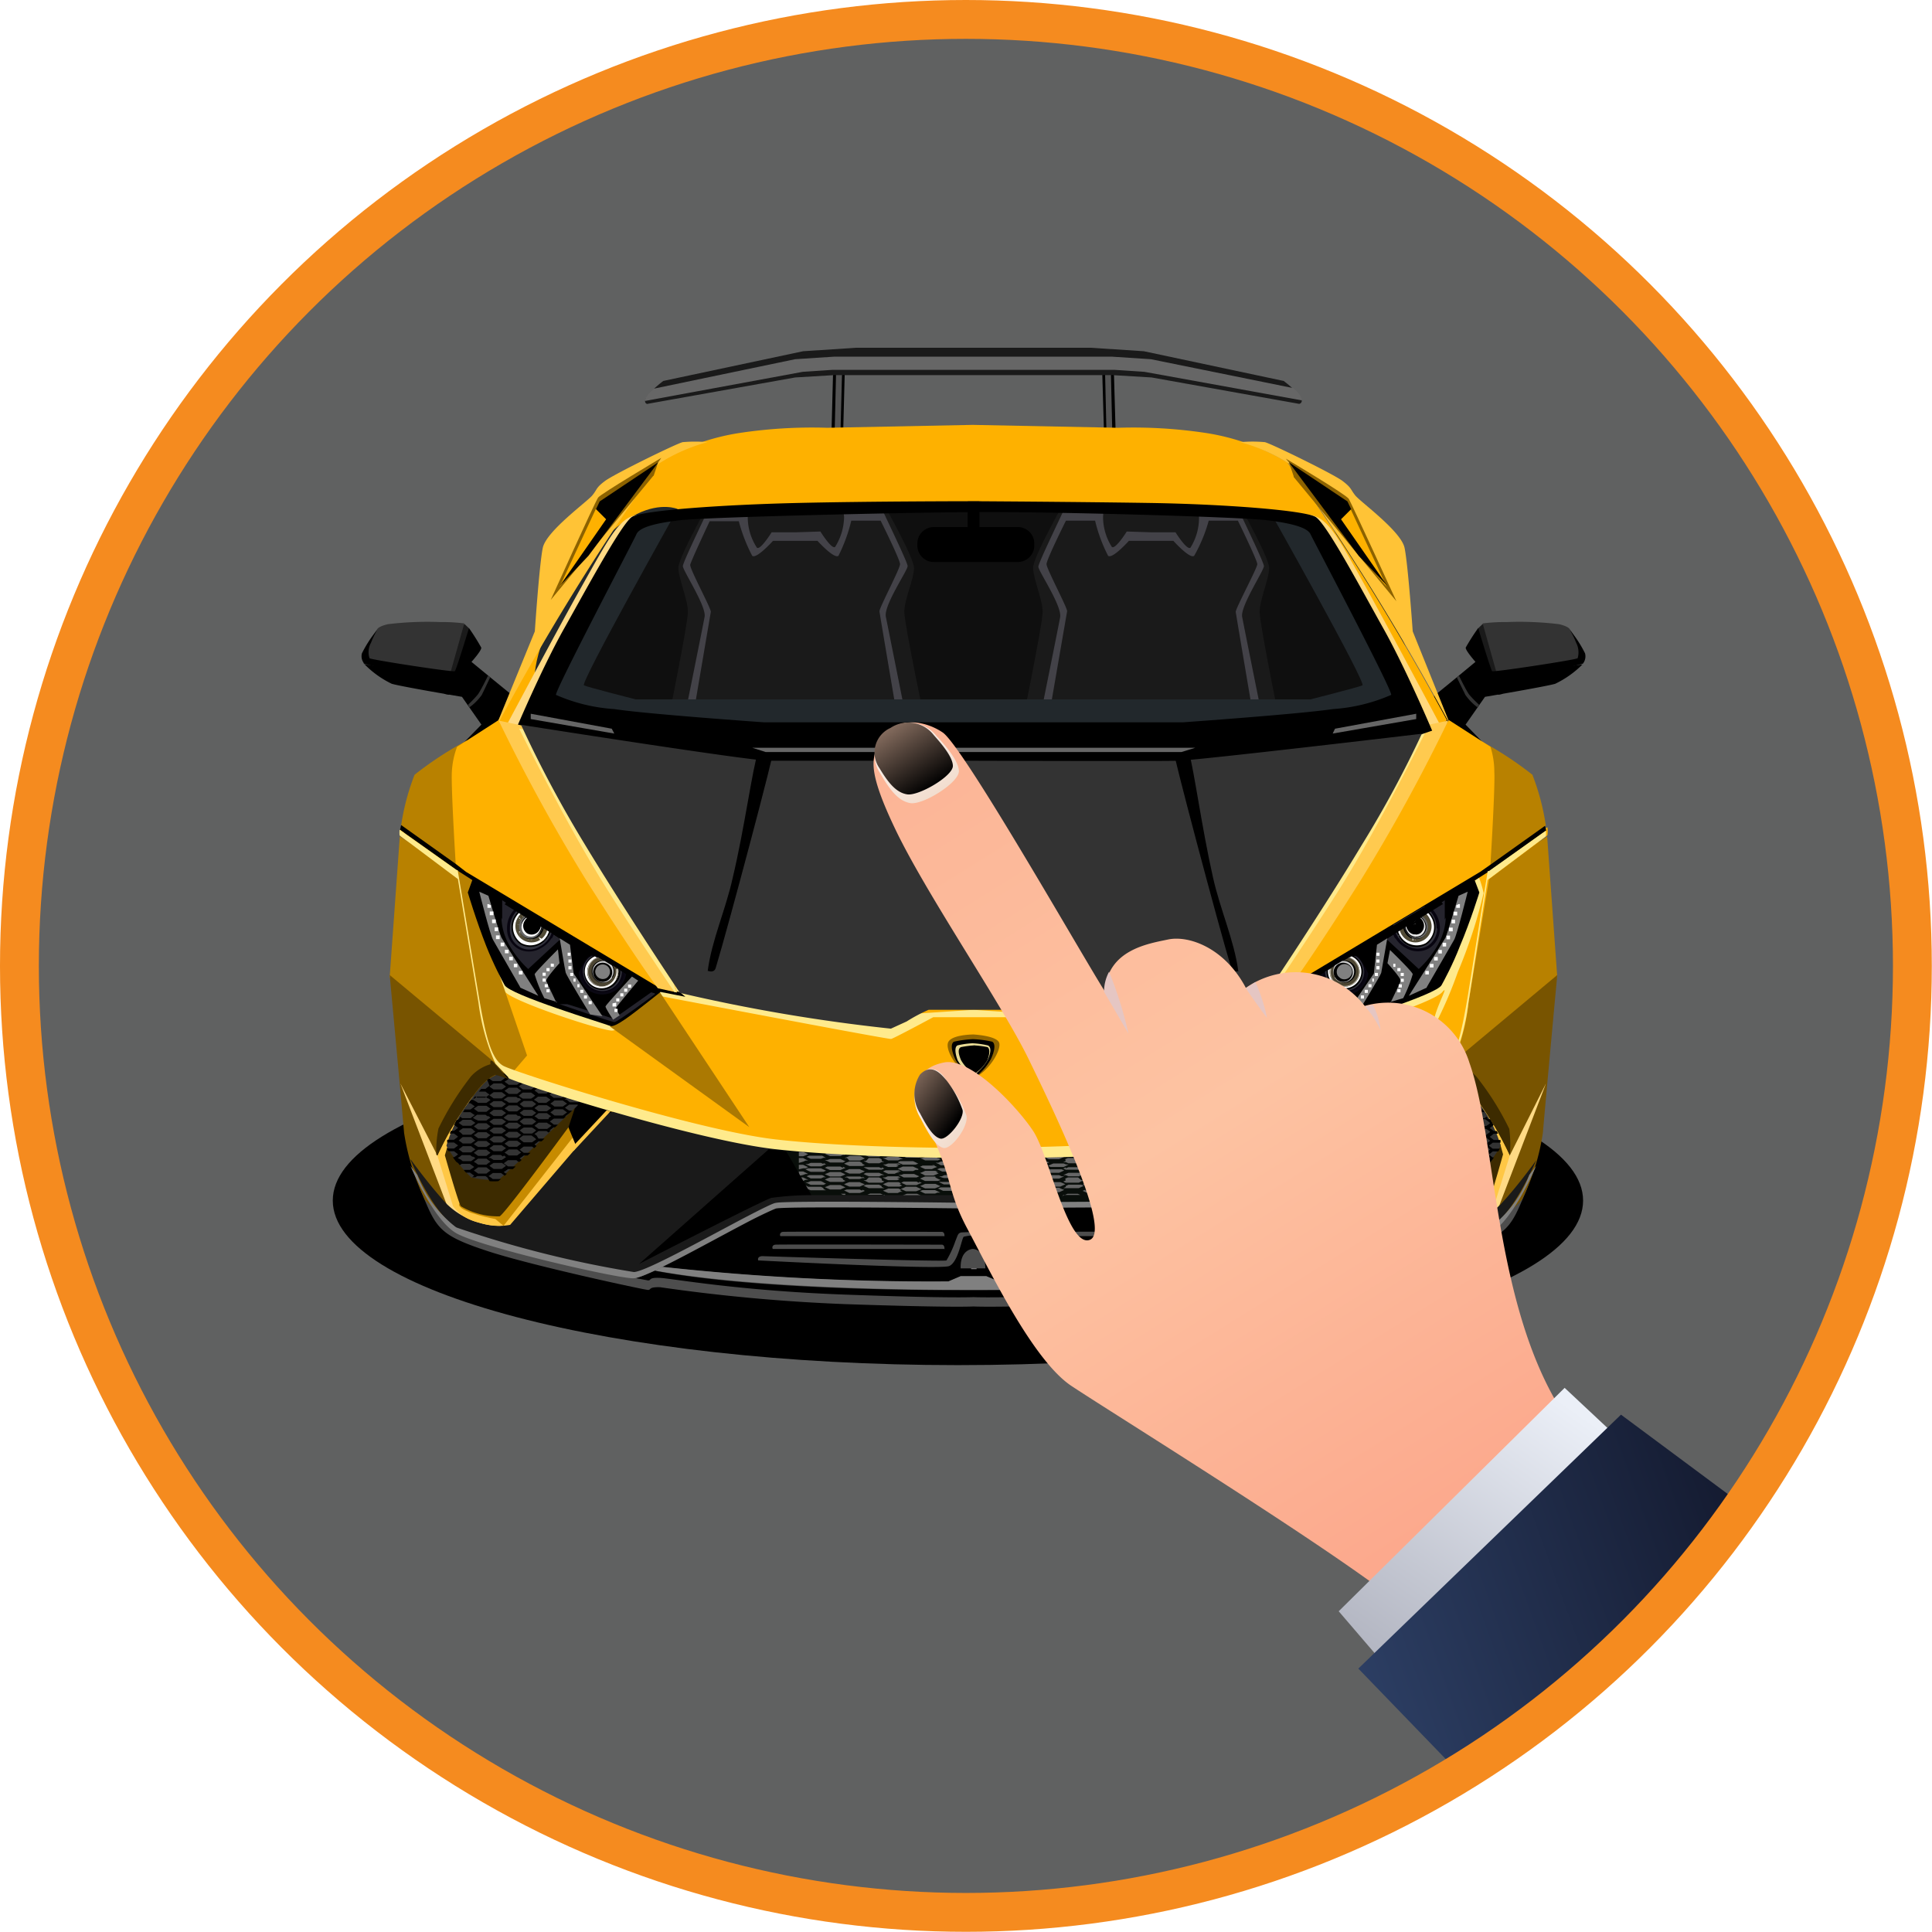 <svg xmlns="http://www.w3.org/2000/svg" xmlns:xlink="http://www.w3.org/1999/xlink" viewBox="0 0 99.45 99.45"><defs><style>.cls-1,.cls-50{fill:none;}.cls-2{isolation:isolate;}.cls-3{fill:#606161;}.cls-4{clip-path:url(#clip-path);}.cls-5{fill:#1a1a1a;}.cls-10,.cls-11,.cls-12,.cls-13,.cls-14,.cls-15,.cls-16,.cls-17,.cls-18,.cls-19,.cls-20,.cls-21,.cls-22,.cls-23,.cls-24,.cls-25,.cls-26,.cls-27,.cls-28,.cls-29,.cls-30,.cls-31,.cls-32,.cls-33,.cls-34,.cls-35,.cls-36,.cls-37,.cls-38,.cls-39,.cls-40,.cls-41,.cls-5,.cls-6,.cls-7,.cls-8,.cls-9{fill-rule:evenodd;}.cls-6{fill:#333;}.cls-8{fill:#545454;}.cls-9{fill:#0f0f0f;}.cls-10{fill:#4d4d4d;}.cls-11{fill:#434248;}.cls-12{fill:#22282c;}.cls-13{fill:#feb100;}.cls-14{fill:#ffc336;}.cls-15{fill:#8c6200;}.cls-16{fill:#ffd87d;}.cls-17{fill:#b88100;}.cls-18{fill:#785400;}.cls-19{fill:#ffda85;}.cls-20{fill:#ffc745;}.cls-21{fill:#c78b00;}.cls-22{fill:#3d2b00;}.cls-23{fill:#ab7902;}.cls-24{fill:#ffea8c;}.cls-25{fill:#25242d;}.cls-26{fill:#0a0813;}.cls-27{fill:#07040f;}.cls-28{fill:#32323c;}.cls-29{fill:#4c4532;}.cls-30{fill:#fff;}.cls-31{fill:#b3ad9c;}.cls-32{fill:#ccc;}.cls-33{fill:#ffca4f;}.cls-34{fill:gray;}.cls-35{fill:#524b36;}.cls-36{fill:#666;}.cls-37{fill:#e6e6e6;}.cls-38{fill:#090e0a;}.cls-39{fill:#916600;}.cls-40{fill:#e8db95;}.cls-41{fill:#848283;}.cls-42{fill:url(#Безымянный_градиент_241);}.cls-43,.cls-45,.cls-47{mix-blend-mode:multiply;}.cls-43{fill:url(#Безымянный_градиент_223);}.cls-44,.cls-46{mix-blend-mode:screen;}.cls-44{fill:url(#Безымянный_градиент_230);}.cls-45{fill:url(#Безымянный_градиент_223-2);}.cls-46{fill:url(#Безымянный_градиент_230-2);}.cls-47{fill:#e5c6c3;}.cls-48{fill:url(#Безымянный_градиент_41);}.cls-49{fill:url(#Безымянный_градиент_30);}.cls-50{stroke:#f58b1f;stroke-miterlimit:10;stroke-width:2px;}</style><clipPath id="clip-path" transform="translate(-0.28 -0.39)"><circle class="cls-1" cx="50" cy="50.11" r="48.72"></circle></clipPath><linearGradient id="&#x411;&#x435;&#x437;&#x44B;&#x43C;&#x44F;&#x43D;&#x43D;&#x44B;&#x439;_&#x433;&#x440;&#x430;&#x434;&#x438;&#x435;&#x43D;&#x442;_241" x1="42.18" y1="37.62" x2="59.8" y2="84.91" gradientTransform="matrix(0.98, -0.2, 0.2, 0.98, -0.57, 7.12)" gradientUnits="userSpaceOnUse"><stop offset="0" stop-color="#fcb395"></stop><stop offset="0.52" stop-color="#fdc3a2"></stop><stop offset="1" stop-color="#fca98d"></stop></linearGradient><linearGradient id="&#x411;&#x435;&#x437;&#x44B;&#x43C;&#x44F;&#x43D;&#x43D;&#x44B;&#x439;_&#x433;&#x440;&#x430;&#x434;&#x438;&#x435;&#x43D;&#x442;_223" x1="55.59" y1="60.92" x2="52.96" y2="55.49" gradientTransform="translate(-14.03 -12.44) rotate(-6.9)" gradientUnits="userSpaceOnUse"><stop offset="0" stop-color="#f2ddce"></stop><stop offset="1" stop-color="#fff"></stop></linearGradient><linearGradient id="&#x411;&#x435;&#x437;&#x44B;&#x43C;&#x44F;&#x43D;&#x43D;&#x44B;&#x439;_&#x433;&#x440;&#x430;&#x434;&#x438;&#x435;&#x43D;&#x442;_230" x1="55.38" y1="60.49" x2="53.02" y2="55.63" gradientTransform="translate(-14.03 -12.44) rotate(-6.9)" gradientUnits="userSpaceOnUse"><stop offset="0"></stop><stop offset="1" stop-color="#bd9a86"></stop></linearGradient><linearGradient id="&#x411;&#x435;&#x437;&#x44B;&#x43C;&#x44F;&#x43D;&#x43D;&#x44B;&#x439;_&#x433;&#x440;&#x430;&#x434;&#x438;&#x435;&#x43D;&#x442;_223-2" x1="-52.76" y1="64.42" x2="-55.4" y2="58.99" gradientTransform="matrix(0.56, -0.13, 0.23, 0.97, 64.29, -10.61)" xlink:href="#&#x411;&#x435;&#x437;&#x44B;&#x43C;&#x44F;&#x43D;&#x43D;&#x44B;&#x439;_&#x433;&#x440;&#x430;&#x434;&#x438;&#x435;&#x43D;&#x442;_223"></linearGradient><linearGradient id="&#x411;&#x435;&#x437;&#x44B;&#x43C;&#x44F;&#x43D;&#x43D;&#x44B;&#x439;_&#x433;&#x440;&#x430;&#x434;&#x438;&#x435;&#x43D;&#x442;_230-2" x1="-52.97" y1="64" x2="-55.33" y2="59.13" gradientTransform="matrix(0.56, -0.13, 0.23, 0.97, 64.29, -10.61)" xlink:href="#&#x411;&#x435;&#x437;&#x44B;&#x43C;&#x44F;&#x43D;&#x43D;&#x44B;&#x439;_&#x433;&#x440;&#x430;&#x434;&#x438;&#x435;&#x43D;&#x442;_230"></linearGradient><linearGradient id="&#x411;&#x435;&#x437;&#x44B;&#x43C;&#x44F;&#x43D;&#x43D;&#x44B;&#x439;_&#x433;&#x440;&#x430;&#x434;&#x438;&#x435;&#x43D;&#x442;_41" x1="62.2" y1="80.7" x2="48.97" y2="90.07" gradientTransform="translate(-5.48 17.02) rotate(-19.7)" gradientUnits="userSpaceOnUse"><stop offset="0" stop-color="#ebeff7"></stop><stop offset="1" stop-color="#b3b6c2"></stop></linearGradient><linearGradient id="&#x411;&#x435;&#x437;&#x44B;&#x43C;&#x44F;&#x43D;&#x43D;&#x44B;&#x439;_&#x433;&#x440;&#x430;&#x434;&#x438;&#x435;&#x43D;&#x442;_30" x1="47.78" y1="90.3" x2="69.99" y2="90.3" gradientTransform="translate(-5.48 17.02) rotate(-19.7)" gradientUnits="userSpaceOnUse"><stop offset="0" stop-color="#2c3e63"></stop><stop offset="1" stop-color="#13192e"></stop></linearGradient></defs><g class="cls-2"><g id="Layer_1" data-name="Layer 1"><circle class="cls-3" cx="49.72" cy="49.72" r="48.72"></circle><g class="cls-4"><polygon class="cls-5" points="23.12 32.75 23.91 32.12 24.14 32.34 24.39 33.48 23.57 34.83 22.63 34.61 23.12 32.75 23.12 32.75"></polygon><path class="cls-6" d="M23.47,35l.71-2.52a9.2,9.2,0,0,0-1.25-.07,17,17,0,0,0-2.68.11c-.52.12-.56.27-.56.27a2.17,2.17,0,0,0-.22.37A3.86,3.86,0,0,0,19,34.55c.09.24,4.44.48,4.44.48Z" transform="translate(-0.28 -0.39)"></path><path class="cls-7" d="M26.7,36.21c-.09-.05-2.15-1.75-2.15-1.75s.55-.61.5-.74a11.34,11.34,0,0,0-.63-1s-.65,2.16-.73,2.22-4.34-.59-4.39-.67a1,1,0,0,1,.08-.8,4.86,4.86,0,0,1,.31-.65,6.21,6.21,0,0,0-.78,1.2.59.59,0,0,0,.12.53l4.83,1.26s1.76,1,1.58,1.51-.56.9-.62,1.11,1.7-.17,1.88-2.22Z" transform="translate(-0.28 -0.39)"></path><path class="cls-7" d="M24.12,38.85l.07-.27.87-.89-1-1.43s-3.08-.52-3.61-.67a5,5,0,0,1-1.4-1l4.82.67,2,2-.64.73s-1.07,1.15-1.1.93Z" transform="translate(-0.28 -0.39)"></path><polygon class="cls-7" points="23.11 35.76 23.41 34.81 23.41 34.81 23.19 34.78 22.88 35.72 23.11 35.76 23.11 35.76"></polygon><path class="cls-6" d="M24.43,36.81a2.7,2.7,0,0,0,.65-.65c.14-.28.43-.9.43-.9l-.11-.09s-.41.85-.55,1a6.37,6.37,0,0,1-.48.5l.06.1Z" transform="translate(-0.28 -0.39)"></path><path class="cls-7" d="M43.49,18.62h0a.3.3,0,0,1,.29.31l-.1,3.81a.3.3,0,0,1-.31.29h0a.29.29,0,0,1-.29-.31l.1-3.81a.29.29,0,0,1,.31-.29Z" transform="translate(-0.28 -0.39)"></path><path class="cls-8" d="M43.49,18.83h0a.16.16,0,0,1,.15.16l-.09,3.43a.14.14,0,0,1-.15.14h0a.15.15,0,0,1-.15-.16L43.33,19a.14.14,0,0,1,.16-.14Z" transform="translate(-0.28 -0.39)"></path><path class="cls-7" d="M49.59,53.73c17.77,0,32.18,3.79,32.18,8.46s-14.41,8.47-32.18,8.47-32.18-3.79-32.18-8.47,14.4-8.46,32.18-8.46Z" transform="translate(-0.28 -0.39)"></path><polygon class="cls-9" points="50.12 21.88 34.68 24.77 27.33 37.43 50.12 37.43 72.9 37.43 65.55 24.77 50.12 21.88 50.12 21.88"></polygon><path class="cls-10" d="M24.13,63.87c0-.11-2.71-3.76-2.71-3.76a14.33,14.33,0,0,0,.74,2.09c.62,1.48.94,1.84,3.22,2.59s8.09,2,8.26,2,0-.16.62-.14a91,91,0,0,0,9.52.87c5.57.19,6.61.12,6.61.12s1,.07,6.61-.12a90.66,90.66,0,0,0,9.52-.87c.6,0,.45.14.62.14s6-1.25,8.26-2S78,63.68,78.62,62.2a12.82,12.82,0,0,0,.74-2.09s-2.75,3.65-2.71,3.76A86.89,86.89,0,0,1,66.4,65.61a127.42,127.42,0,0,1-14.71.75l-.64-.27H49.73l-.63.27a127.56,127.56,0,0,1-14.72-.75,87.45,87.45,0,0,1-10.25-1.74Z" transform="translate(-0.28 -0.39)"></path><polygon class="cls-7" points="50.41 27.61 49.82 27.61 49.82 25.81 50.41 25.81 50.41 27.61 50.41 27.61"></polygon><path class="cls-5" d="M59.53,24.76l-3.93.54S53.43,29,53.46,29.64s.49,1.6.49,2.25-1.14,6.16-1.14,6.16l6.72-1.19,6.72,1.19s-1.13-5.52-1.13-6.16.47-1.63.49-2.25-2.14-4.34-2.14-4.34l-3.94-.54Z" transform="translate(-0.28 -0.39)"></path><path class="cls-11" d="M59.53,27.79h1.26s.59.95.77.79A2.9,2.9,0,0,0,62,27a8.87,8.87,0,0,0-.12-1.11,12.51,12.51,0,0,1,1.92.2c0,.1,1.54,3.21,1.54,3.44s-1.22,2.07-1.12,2.61,1,5,1,5L64.75,37s-.84-4.95-.86-5.11S65,29.63,65,29.43s-1-2.24-1-2.24h-1.5A7.89,7.89,0,0,1,61.75,29c-.22.18-1.07-.77-1.07-.77H58.39s-.85.95-1.07.77a7.89,7.89,0,0,1-.67-1.81h-1.5s-1,2-1,2.24,1.09,2.27,1.06,2.43S54.32,37,54.32,37l-.47.17s.89-4.41,1-5-1.12-2.38-1.12-2.61,1.54-3.34,1.54-3.44a12.51,12.51,0,0,1,1.92-.2A8.87,8.87,0,0,0,57.06,27a2.9,2.9,0,0,0,.45,1.54c.18.16.77-.79.77-.79Z" transform="translate(-0.28 -0.39)"></path><path class="cls-12" d="M50.13,36.39H67.74s2.44-.62,2.67-.72-4.83-9.08-4.83-9.08,3.34-1.45,6.78,6.4S63.3,42.8,61.52,42.37s-11.13-3.11-11.13-3.11l-.26-2.87Z" transform="translate(-0.28 -0.39)"></path><polygon class="cls-5" points="77.11 32.75 76.32 32.12 76.09 32.34 75.84 33.48 76.66 34.83 77.6 34.61 77.11 32.75 77.11 32.75"></polygon><path class="cls-6" d="M77.31,35l-.71-2.52a9.46,9.46,0,0,1,1.26-.07,16.76,16.76,0,0,1,2.67.11c.52.12.56.27.56.27a1.6,1.6,0,0,1,.22.37,3.93,3.93,0,0,1,.45,1.36c-.09.24-4.45.48-4.45.48Z" transform="translate(-0.28 -0.39)"></path><path class="cls-7" d="M57.3,18.62h0a.3.3,0,0,0-.3.31l.11,3.81a.29.29,0,0,0,.31.29h0a.3.3,0,0,0,.29-.31l-.11-3.81a.29.29,0,0,0-.3-.29Z" transform="translate(-0.28 -0.39)"></path><path class="cls-8" d="M57.3,18.83h0a.14.14,0,0,0-.15.16l.08,3.43a.14.14,0,0,0,.16.14h0a.14.14,0,0,0,.14-.16L57.45,19a.14.14,0,0,0-.15-.14Z" transform="translate(-0.28 -0.39)"></path><path class="cls-7" d="M74.09,36.21c.09-.05,2.14-1.75,2.14-1.75s-.54-.61-.5-.74a11.17,11.17,0,0,1,.64-1s.65,2.16.72,2.22,4.35-.59,4.4-.67a1.07,1.07,0,0,0-.08-.8,4.05,4.05,0,0,0-.32-.65,6.21,6.21,0,0,1,.78,1.2.6.6,0,0,1-.11.53l-4.84,1.26s-1.75,1-1.57,1.51.56.9.62,1.11-1.71-.17-1.88-2.22Z" transform="translate(-0.28 -0.39)"></path><path class="cls-5" d="M41.25,24.76l3.93.54s2.17,3.72,2.15,4.34-.5,1.6-.5,2.25S48,38.05,48,38.05l-6.72-1.19-6.72,1.19s1.13-5.52,1.13-6.16-.46-1.63-.49-2.25,2.15-4.34,2.15-4.34l3.93-.54Z" transform="translate(-0.28 -0.39)"></path><path class="cls-11" d="M41.25,27.79H40s-.59.95-.76.79A2.89,2.89,0,0,1,38.77,27a7.91,7.91,0,0,1,.13-1.11,12.64,12.64,0,0,0-1.93.2c0,.1-1.54,3.21-1.54,3.44s1.22,2.07,1.12,2.61-1,5-1,5L36,37s.84-4.95.87-5.11-1.1-2.23-1.06-2.43,1-2.24,1-2.24h1.5A8.39,8.39,0,0,0,39,29c.22.18,1.07-.77,1.07-.77h2.29s.86.95,1.08.77a8.29,8.29,0,0,0,.66-1.81h1.51s1,2,1,2.24-1.08,2.27-1.06,2.43.86,5.11.86,5.11l.47.17s-.88-4.41-1-5,1.12-2.38,1.12-2.61-1.54-3.34-1.54-3.44a12.64,12.64,0,0,0-1.93-.2A7.91,7.91,0,0,1,43.73,27a3,3,0,0,1-.46,1.54c-.17.16-.76-.79-.76-.79Z" transform="translate(-0.28 -0.39)"></path><path class="cls-13" d="M50.39,22.26l-7.52.15a25,25,0,0,0-4.54.27,11.52,11.52,0,0,0-4.17,1.51,128.82,128.82,0,0,0-8.22,13.27c-2.48,5,1.48.4,2.64-1.79s3.92-8.14,4.63-8.5,11.34-.76,13-.75l4.14,0,4.14,0c1.71,0,12.33.39,13,.75s3.86,7,4.63,8.5a10.23,10.23,0,0,0,1.91,2.5l.73-.71a131.25,131.25,0,0,0-8.21-13.27,11.61,11.61,0,0,0-4.18-1.51,25,25,0,0,0-4.54-.27l-7.52-.15Z" transform="translate(-0.28 -0.39)"></path><path class="cls-7" d="M76.67,38.85l-.08-.27-.87-.89,1-1.43s3.08-.52,3.61-.67a5.06,5.06,0,0,0,1.41-1l-4.83.67-2,2,.63.73s1.07,1.15,1.11.93Z" transform="translate(-0.28 -0.39)"></path><path class="cls-14" d="M74.84,37.46,73,32.89s-.24-3.44-.42-4.3-2.28-2.37-2.54-2.7-.18-.38-.65-.74-3.67-1.92-4-2a7.07,7.07,0,0,0-1.27,0,9.08,9.08,0,0,1,2.5,1.1,131.25,131.25,0,0,1,8.21,13.27Z" transform="translate(-0.28 -0.39)"></path><path class="cls-15" d="M66.87,24.9l-.24-.71L66.47,24s3.1,1.84,3.24,2.07,2.45,5.27,2.45,5.27l-5.29-6.4Z" transform="translate(-0.28 -0.39)"></path><path class="cls-13" d="M69,26.64l.8-.05,1.86,4-1.53-1.78S68.28,26.6,69,26.64Z" transform="translate(-0.28 -0.39)"></path><path class="cls-16" d="M75.15,39.09S72,33.16,70.58,30.6s-1.93-3.52-2.8-3.69c-.1,0-.18.07-.25.24l0,0c.71.36,3.48,6.31,4.63,8.5a18.45,18.45,0,0,0,2.72,3.65l.23-.23Z" transform="translate(-0.28 -0.39)"></path><path class="cls-17" d="M78.11,46.37c.26,0,1.74-3.5,1.74-3.5a12.07,12.07,0,0,0-.69-2.6,18.14,18.14,0,0,0-2.69-1.76s-1.87,6.38-1.66,6.82,2.81,1.6,3.3,1Z" transform="translate(-0.28 -0.39)"></path><path class="cls-17" d="M79.23,54l1.21-3.33-.52-7.22-3.47,2.27-3.08,9s1.28,1.52,1.48,1.65A40.49,40.49,0,0,0,79.23,54Z" transform="translate(-0.28 -0.39)"></path><path class="cls-13" d="M20.86,43.41l3,2.25L24.91,52a9.63,9.63,0,0,0,.8,2.95,3.32,3.32,0,0,0,.62.66c.1.1.09.26.19.32a85.34,85.34,0,0,0,13.71,3.64c4.09.47,10.16.45,10.16.45s6.07,0,10.17-.45A85.46,85.46,0,0,0,74.26,56c.1-.06.09-.22.19-.32a3.66,3.66,0,0,0,.63-.66A10,10,0,0,0,75.87,52l1.06-6.36,3-2.25a1.08,1.08,0,0,0,0-.42s-2.4,1.65-2.87,2-.61.17-.61.17l-.53-2.45L50.39,51.14,24.91,42.7l-.53,2.45s-.15.17-.61-.17-2.87-2-2.87-2a1.08,1.08,0,0,0,0,.42Z" transform="translate(-0.28 -0.39)"></path><path class="cls-18" d="M74.41,60.74l-.15-5,6.18-5.16s-.61,6.57-.74,8.12a11.54,11.54,0,0,1-1.08,3.45s-2.18,2.4-3.31,1.6-1.58-2.53-.9-3.06Z" transform="translate(-0.28 -0.39)"></path><path class="cls-19" d="M75,61.47c-.19.49-2.11,1.69-1.2,2.18a3.57,3.57,0,0,0,2.9-.33,2.47,2.47,0,0,0,.77-.91l2.39-6.25L78,59.86l-3,1.61Z" transform="translate(-0.28 -0.39)"></path><path class="cls-5" d="M79.36,60.11S78.23,62.85,77,63.57s-8.31,2.34-9.14,2.33c-.6,0-3.72-1.78-5.73-2.83-.77-.4-1.48-.72-1.6-.76-.43-.14-10.16,0-10.16,0v-.4h8.34l1.69-2.61,8.77-1.92L70.9,58.5l3.34,4.64a2.54,2.54,0,0,0,.5.39,4,4,0,0,0,2.76-1.12c.94-1,1.86-2.3,1.86-2.3Z" transform="translate(-0.28 -0.39)"></path><path class="cls-20" d="M70.33,58.23l.56,1.3,3.35,3.91a3.17,3.17,0,0,0,1.61-.12,2.2,2.2,0,0,0,1.33-.84L78,59.86a17,17,0,0,0-1.73-2.93c-.51-.6-3.32-1-4.94-.46-.89.28-1.47.76-1,1.76Z" transform="translate(-0.28 -0.39)"></path><path class="cls-21" d="M71,56.5l-1.49.56,5,6.43.42-.35s1.73-.31,1.88-.71S71,56.5,71,56.5Z" transform="translate(-0.28 -0.39)"></path><path class="cls-22" d="M72.86,58.46a17.13,17.13,0,0,0-2.8-1.66s4.41,6.05,4.78,6.15a3.75,3.75,0,0,0,2-.52c.15-.25.81-2.62.81-2.62l-.18-.65-4.63-.7Z" transform="translate(-0.28 -0.39)"></path><path class="cls-6" d="M70.92,57.43s3.82,3.68,3.94,3.7A5.57,5.57,0,0,0,76.24,61a6.93,6.93,0,0,0,1.29-1.63,6.48,6.48,0,0,0-1.09-2.15c-.79-1.11-1.08-1.36-1.63-1.55s-5.5,1.58-5.5,1.58l-.27.1,1.85,2.22,0-2.1Z" transform="translate(-0.28 -0.39)"></path><path class="cls-7" d="M71.06,57.56l.14.14h0l.11.08.1.08,0,0,.11.11.07,0H72l.11.07.11.08-.11.08-.11.08h-.23l.15.14H72l.11.08.11.08-.08,0,.12.11h0l.11-.08h.43l.11.08.1.07-.1.08-.11.08h-.3l.14.14h.16l.11.08.1.08-.1.08h0l.11.11,0,0,.1-.08h.43l.11.08.11.08-.11.08-.11.08h-.35l.15.14h.2l.11.08.11.07L73.7,60l0,0,.09.09.07,0,.11-.08h.43l.1.08.11.08-.11.08-.1.08H74l.15.14h.26l.1.08.11.07-.11.08-.06,0,.12.11.08-.06.11-.08h.43l.11.08.1.08-.1.07-.11.08h-.43l.14.11a2.78,2.78,0,0,0,.45,0h0l.11-.08.11-.07H76L76,61l.16,0h0l-.1-.08.1-.08.11-.08h.2a.87.87,0,0,0,.12-.14H76.3l-.11-.07-.1-.08.1-.08.11-.08h.43l.1.07.08-.11,0,0,.1-.07c.06-.08.12-.15.17-.23h-.06l-.1-.07-.11-.08.11-.08.1-.08h.28l.09-.14h-.37l-.1-.08-.11-.08.11-.07.1-.08h.4s0-.09,0-.14h-.35l-.1-.08-.11-.08.11-.08.1-.08h.22l-.06-.14h-.16l-.1-.08-.11-.07.11-.08.1-.08h0L77,58,76.88,58l0,0-.08-.13h0l-.11.08H76.3l-.11-.08-.1-.08.1-.07.11-.08h.39l-.09-.14h-.3l-.11-.08-.1-.08.1-.08.11-.08h.08l-.12-.17-.07,0-.1-.07,0,0-.09-.12-.1.07h-.43l-.11-.08-.11-.08.11-.07.11-.08h.34l-.13-.14h-.21l-.11-.08-.11-.08.11-.08,0,0-.13-.1-.07.06-.11.08h-.43L74.61,56l-.1-.08.1-.08.11-.07H75l-.21-.09a.62.62,0,0,0-.24,0h0l-.11.08-.1.08h-.43l0,0-.17,0,.09.06-.11.08-.11.08h-.43L73.1,56,73,56l.07.06-.1.08-.11.08h-.43l0,0-.17,0,.06,0-.11.08-.11.07h-.43l-.15.05h0l-.1.08-.11.08h-.31l-.35.11,0,0-.1.08h-.16l-1,.34h.34l.11.08.11.08-.11.08-.11.08h-.42l.12.14h.3l.11.08.11.07-.11.08-.11.08h0l.24.28,0,0h0l.1.12.05,0h.43l.1.08.11.08-.11.08-.1.08h-.25l.12.14h.13l.1.08.11.07-.11.08,0,0,.1.12.07-.06.11-.07h.1v-.14h-.1l-.11-.08-.1-.08.1-.08.11-.08h.1v-.14h-.1l-.11-.08-.1-.08.1-.07.11-.08h.11V58H70.8l-.11-.08-.1-.08.1-.08.11-.08h.11v-.14H70.8l-.11-.07-.1-.08.1-.08.11-.08h.43l.11.08.1.08-.1.08-.11.07Zm-1.89-.3-.13.05,0,0,.05,0,0,0Zm1.55,2.06.17.2h0v-.14H70.8l-.08-.06Zm-.82-2.07.11.08h.43l.1-.08.11-.08-.11-.08-.1-.08H70l-.11.08-.11.08.11.08Zm3.93,2.39-.11.08.11.07.11.08h.43l.1-.08.11-.07-.11-.08-.1-.08h-.43l-.11.08ZM73,59l.11.07.1.08h.43l.11-.08.11-.07L73.7,59l-.11-.08h-.43l-.1.08L73,59Zm.88.14-.11.08.11.08.11.08h.43l.1-.08.11-.08-.11-.08-.1-.07h-.43l-.11.07Zm-.77-.52.1.08h.43l.11-.08.11-.08-.11-.08-.11-.07h-.43l-.1.07-.11.08.11.08Zm.77.07-.11.08.11.08.11.07h.43l.1-.07.11-.08-.11-.08-.1-.08h-.43l-.11.08Zm-1.56-.47-.1.08.1.08.11.08h.43l.11-.08.1-.08-.1-.08-.11-.08h-.43l-.11.08Zm1.56,0-.11.07.11.08.11.08h.43l.1-.08.11-.08-.11-.07-.1-.08h-.43l-.11.08Zm-3.93-.13.11.08h.43l.1-.08.11-.07L70.54,58l-.1-.08H70L69.9,58l-.11.08.11.07ZM72.27,58l.11.08h.43l.11-.08.1-.07-.1-.08-.11-.08h-.43l-.11.08-.1.08.1.07Zm1.56-.14-.11.08.11.08.11.08h.43l.1-.08.11-.08-.11-.08-.1-.08h-.43l-.11.08Zm-2.35-.09.1.08H72l.11-.08.11-.08-.11-.08L72,57.49h-.43l-.1.08-.11.08.11.08Zm1.12-.14h.21l.11-.08.1-.08-.1-.08-.11-.07h-.43l-.11.07-.1.08.1.08.11.08Zm.56-.07-.1.08-.11.07.11.08.1.08h.43l.11-.08.11-.08-.11-.07-.11-.08h-.43Zm.67-.15-.11.08.11.07.11.08h.43l.1-.08.11-.07-.11-.08-.1-.08h-.43l-.11.08Zm-.77-.23-.11.08.11.08.1.08h.43l.11-.08.11-.08-.11-.08-.11-.08h-.43l-.1.08Zm.77-.23-.11.08.11.08.11.08h.43l.1-.08.11-.08-.11-.08-.1-.07h-.43l-.11.07ZM70,57.78h.43l.1-.08.11-.08-.11-.08-.1-.07H70l-.11.07-.11.08.11.08.11.08Zm1.47-.51.1.08H72l.11-.08.11-.07-.11-.08L72,57h-.43l-.1.08-.11.08.11.07Zm.69-.29.1.08.11.08h.43l.11-.08L73,57l-.1-.08-.11-.08h-.43l-.11.08-.1.08Zm.78-.21.11.08.1.07h.43l.11-.07.11-.08-.11-.08-.11-.08h-.43l-.1.08-.11.08Zm.88-.31-.11.08.11.08.11.08h.43l.1-.08.11-.08-.11-.08-.1-.08h-.43l-.11.08Zm-2,.44H72l.11-.08.11-.08-.11-.08L72,56.58h-.43l-.1.08-.11.08.11.08.1.08Zm.47-.3.11.08h.43l.11-.08.1-.08-.1-.07-.11-.08h-.43l-.11.08-.1.07.1.08Zm.68-.29.11.08.1.08h.43l.11-.08.11-.08-.11-.08-.11-.07h-.43l-.1.07-.11.08Zm.88-.3-.11.07.11.08.11.08h.43l.1-.08.11-.08L74.47,56l-.1-.08h-.43l-.11.08Zm.78,4.32-.1.08.1.08.11.08h.43l.11-.08.1-.08-.1-.08-.11-.07h-.43l-.11.07Zm0-.45-.1.08.1.08.11.07h.43l.11-.07.1-.08-.1-.08-.11-.08h-.43l-.11.08Zm0-.45-.1.07.1.08.11.08h.43l.11-.08.1-.08-.1-.07-.11-.08h-.43l-.11.08Zm0-.46-.1.08.1.08.11.08h.43l.11-.08.1-.08-.1-.08-.11-.08h-.43l-.11.08Zm0-.45-.1.08.1.07.11.08h.43l.11-.08.1-.07-.1-.08-.11-.08h-.43l-.11.08ZM73,58.13l.11.08.1.08h.43l.11-.08.11-.08-.11-.08L73.59,58h-.43l-.1.08-.11.08Zm1.66-.07-.1.08.1.08.11.08h.43l.11-.08.1-.08-.1-.08L75.15,58h-.43l-.11.07Zm0-.45-.1.08.1.08.11.08h.43l.11-.08.1-.08-.1-.08-.11-.08h-.43l-.11.08Zm0-.45-.1.07.1.08.11.08h.43l.11-.08.1-.08-.1-.07-.11-.08h-.43l-.11.08Zm0-.46-.1.08.1.08.11.08h.43l.11-.08.1-.08-.1-.08-.11-.08h-.43l-.11.08Zm0-.45-.1.08.1.08.11.07h.43l.11-.07.1-.08-.1-.08-.11-.08h-.43l-.11.08Zm.8,4.32-.11.08.11.08.11.08H76l.1-.08.11-.08-.11-.08-.1-.08h-.43l-.11.08Zm0-.45-.11.08.11.07.11.08H76l.1-.08.11-.07-.11-.08L76,60h-.43l-.11.08Zm0-.46-.11.08.11.08.11.08H76l.1-.08.11-.08-.11-.08-.1-.08h-.43l-.11.08Zm0-.45-.11.08.11.08.11.07H76l.1-.07.11-.08-.11-.08-.1-.08h-.43l-.11.08Zm0-.45-.11.07.11.08.11.08H76l.1-.08.11-.08-.11-.07-.1-.08h-.43l-.11.08Zm0-.46-.11.08.11.08.11.08H76l.1-.08.11-.08-.11-.08-.1-.08h-.43l-.11.08Zm0-.45-.11.08.11.07.11.08H76l.1-.08.11-.07-.11-.08-.1-.08h-.43l-.11.08Zm0-.46-.11.08.11.08.11.08H76l.1-.08.11-.08-.11-.08-.1-.07h-.43l-.11.07Zm0-.45L75.3,57l.11.08.11.07H76l.1-.07.11-.08-.11-.08-.1-.08h-.43l-.11.08Zm.78,3-.1.07.1.08.11.08h.43l.11-.08.1-.08-.1-.07-.11-.08H76.3l-.11.08Zm0-.46-.1.08.1.08.11.08h.43l.11-.08.1-.08-.1-.08-.11-.08H76.3l-.11.08Zm0-.45-.1.08.1.07.11.08h.43l.11-.08.1-.07-.1-.08-.11-.08H76.3l-.11.08Zm0-.46-.1.08.1.08.11.08h.43l.11-.08.1-.08-.1-.08-.11-.07H76.3l-.11.07Zm0-.45-.1.08.1.08.11.07h.43l.11-.07.1-.08-.1-.08L76.73,58H76.3l-.11.08Zm-5.5-1.22-.1.08.1.08.11.08h.43l.11-.08.1-.08-.1-.08-.11-.07H70.8l-.11.07Z" transform="translate(-0.28 -0.39)"></path><path class="cls-23" d="M68.67,49.83c.08.13-1.57.78-1.57.78l-5.16,7.8,7.16-5.17-.43-3.41Z" transform="translate(-0.28 -0.39)"></path><path class="cls-24" d="M74.07,53.3a21.25,21.25,0,0,0,1.25-2.87,25.4,25.4,0,0,0,1.33-4.07A5.56,5.56,0,0,0,76.16,45L54.71,52.66l-4.32-.29-4.32.29L24.63,45a5.49,5.49,0,0,0-.5,1.33,25.4,25.4,0,0,0,1.33,4.07,23.16,23.16,0,0,0,1.25,2.87c.12-.66-.9-2.36-.44-1.83s4.95,2,5.51,2,2.53-1.77,2.53-1.77S46,53.9,46.15,53.87s2.17-1.12,2.17-1.12h4.15s2,1.1,2.17,1.12,11.84-2.18,11.84-2.18,2,1.78,2.52,1.77,5.06-1.46,5.52-2-.57,1.17-.45,1.83Z" transform="translate(-0.28 -0.39)"></path><path class="cls-13" d="M77,44.9s.25-4,.2-4.79A4.22,4.22,0,0,0,77,38.83l-2.13-1.37-9,10.17.71,3.61,2.82.53L75.82,46s1.24-.86,1.22-1.1Z" transform="translate(-0.28 -0.39)"></path><path class="cls-7" d="M76.19,45.7l.24.63s-.44,1.44-1,2.76c-.36.94-.85,1.84-.94,2-.21.5-5.19,2-5.43,2.11s-1.18-.63-1.85-1.16-.74-.59-.74-.59l-1.29.25.28-.24,1.18-.29,9.83-5.9L77,44.9l2.81-2,.06.24L77,45.2l-.79.5Z" transform="translate(-0.28 -0.39)"></path><path class="cls-25" d="M74.7,47.62A3,3,0,0,1,74.31,49a5.1,5.1,0,0,1-1,1.27l-1.66-1.54,3-2v1Z" transform="translate(-0.28 -0.39)"></path><path class="cls-26" d="M70.71,50.5a1.21,1.21,0,0,1-1.71,1,1.28,1.28,0,0,1-.56-.5,1.26,1.26,0,0,1-.17-.44l1.5-.88a.33.33,0,0,1,.44,0,1.3,1.3,0,0,1,.15.2c.07.1.12.2.18.3l.17.31Z" transform="translate(-0.28 -0.39)"></path><path class="cls-27" d="M68.54,51a1.19,1.19,0,0,1-.17-.51l1.4-.82a.34.34,0,0,1,.44,0c.05.05.1.13.15.19a2.75,2.75,0,0,1,.17.29l.09.16v.15a1.15,1.15,0,0,1-.54.88,1.11,1.11,0,0,1-1,.07,1.06,1.06,0,0,1-.51-.45Z" transform="translate(-0.28 -0.39)"></path><path class="cls-28" d="M70.5,50.47a1,1,0,0,1-1.4.85.94.94,0,0,1-.46-.4,1,1,0,0,1-.15-.52l1.28-.75a.35.35,0,0,1,.37,0,1,1,0,0,1,.21.25,1,1,0,0,1,.15.59Z" transform="translate(-0.28 -0.39)"></path><path class="cls-7" d="M68.7,50.88a.9.9,0,0,1-.13-.52l1.2-.71a.39.39,0,0,1,.17-.06.93.93,0,1,1-1.24,1.29Z" transform="translate(-0.28 -0.39)"></path><path class="cls-29" d="M68.84,50.8a.7.7,0,0,1-.1-.54l.27-.17a.58.58,0,0,0,0,.61.56.56,0,0,0,.78.19.58.58,0,0,0,.2-.79.6.6,0,0,0-.53-.27l.28-.16a.76.76,0,0,1,.42.33.78.78,0,0,1-.26,1.06.77.77,0,0,1-1.06-.26Z" transform="translate(-0.28 -0.39)"></path><path class="cls-30" d="M69.74,49.68l.11-.06a.81.81,0,0,1,.38.33.86.86,0,1,1-1.59.38l.1-.06A.77.77,0,1,0,70.15,50a.73.73,0,0,0-.41-.32Z" transform="translate(-0.28 -0.39)"></path><path class="cls-31" d="M68.84,50.8a.7.7,0,0,1-.1-.54l.07,0a.7.7,0,0,0,.08.56A.71.71,0,1,0,70.1,50a.68.68,0,0,0-.44-.32l.08,0a.76.76,0,0,1,.42.33.78.78,0,0,1-.26,1.06.77.77,0,0,1-1.06-.26Z" transform="translate(-0.28 -0.39)"></path><path class="cls-32" d="M69,50.7a.56.56,0,0,1,0-.62l.36-.22a.55.55,0,1,1-.39.84Zm0,0a.49.49,0,0,1,.84-.52.49.49,0,0,1-.84.52Z" transform="translate(-0.28 -0.39)"></path><path class="cls-25" d="M66.81,51.56S68.72,53,68.87,53s2.83-.92,2.83-.92h-.4l-2.39.75L67,51.51l-.17.05Z" transform="translate(-0.28 -0.39)"></path><path class="cls-33" d="M74.84,37.46a90.84,90.84,0,0,1-4.54,8.28c-2.41,3.83-3.66,5.52-3.66,5.52l-1,.22L68.18,43l5-5.17,1.66-.35Z" transform="translate(-0.28 -0.39)"></path><path class="cls-24" d="M66.34,49.27c1.43-2.22,3.29-5.12,4-6.3a54.31,54.31,0,0,0,2.55-4.81h-.08l.08-.09.86-.19s-2.41,4.92-4.53,8.29c-1.35,2.13-2.61,4-3.46,5.28l-.1,0,.65-2.21Z" transform="translate(-0.28 -0.39)"></path><path class="cls-34" d="M73.72,51.21l1.41-2.44c.15-.25.7-2.48.7-2.48l-.47.21s-.59,2-.67,2.15-1.89,3-1.89,3l.92-.42Z" transform="translate(-0.28 -0.39)"></path><path class="cls-27" d="M72.1,48.71a1.62,1.62,0,0,1-.2-.61l1.47-.87.41-.24a1.45,1.45,0,0,1,.41.44,1.41,1.41,0,0,1,.21.78,1.19,1.19,0,0,1-.57,1,1.16,1.16,0,0,1-1.14,0,1.45,1.45,0,0,1-.59-.54Z" transform="translate(-0.28 -0.39)"></path><path class="cls-28" d="M74.26,48.19a1.1,1.1,0,0,1-.5.9,1.06,1.06,0,0,1-1,0,1.2,1.2,0,0,1-.52-.48A1.32,1.32,0,0,1,72,48l1.33-.79.28-.16a1.18,1.18,0,0,1,.43.43,1.27,1.27,0,0,1,.19.69Z" transform="translate(-0.28 -0.39)"></path><path class="cls-7" d="M72.29,48.59a1.08,1.08,0,0,1-.17-.62l1.24-.74.2-.11a1.18,1.18,0,0,1,.44.42A1.07,1.07,0,0,1,73.71,49a1,1,0,0,1-1.42-.42Z" transform="translate(-0.28 -0.39)"></path><path class="cls-35" d="M72.43,48.51a1,1,0,0,1-.13-.65l.3-.18a.72.72,0,0,0,0,.71.64.64,0,0,0,.88.26.65.65,0,0,0,.19-.9.7.7,0,0,0-.61-.35l.29-.17h0a1,1,0,0,1,.49.4.88.88,0,0,1-.25,1.22.87.87,0,0,1-1.18-.34Z" transform="translate(-0.28 -0.39)"></path><path class="cls-30" d="M73.39,47.24l.11-.07a1,1,0,0,1,.44.41,1,1,0,0,1-.27,1.36,1,1,0,0,1-1.32-.38,1.12,1.12,0,0,1-.16-.61l.11-.07a1,1,0,0,0,.13.62.83.83,0,1,0,1.42-.86.89.89,0,0,0-.46-.4Z" transform="translate(-0.28 -0.39)"></path><path class="cls-30" d="M73,48.72l0,.16h0l0-.15Zm-.66-.9h0l.12,0-.11,0,0,0,.12,0a.09.09,0,0,0,0,0l-.15,0v0Zm.08,0,0,0,.07,0v0l-.09,0Zm.06,0h0l0,0v0l0,0Zm0,0h0l0,0Zm.52-.31h0Zm0,0h0v0h0v0Zm.06,0,0,0v.09h0v-.06Zm.06,0,0,0,0,.14h0l0-.11Zm-.88.55v0l.12,0-.12,0v0l.15,0a.09.09,0,0,1,0,0l-.15,0Zm0,.09v0l.16,0v0l-.16,0Zm0,.07v0h.15v0Zm0,.07v0h.15v0Zm0,.06v0l.15,0v0l-.15,0Zm0,.09v0l.14,0v0l-.15,0Zm0,.06v0l.14,0v0l-.14,0Zm0,.06v0l.14-.06v0l-.14.05Zm0,.07v0l.13-.07v0l-.13.07Zm0,0h0l0,0,.12-.08v0h0l-.13.08Zm0,.06v0l.12-.09v0l-.12.09Zm0,0,0,0,.11-.1,0,0-.11.1Zm0,.05,0,0,.1-.11,0,0-.1.11Zm.05,0,0,0,.09-.12,0,0-.09.12Zm.07.06h0l.08-.13h0l-.08.13Zm0,0,0,0,.07-.14h0l-.07.13Zm.06,0h0l.06-.15h0l-.06.15Zm.06,0h0l0-.14h0l0,.14Zm.06,0h0l0-.16h0l0,.15Zm.12,0h0v-.15h0v.16Zm.06,0h0v-.16h0v.16Zm.07,0h0v-.16h0l0,.16Zm.06,0h0l0-.16h0l0,.16Zm.08,0h0l0-.15h0l0,.16Zm.06,0h0l0-.16h0l.05.15Zm.06,0h0l-.06-.15h0l.06.15Zm.06,0h0l-.08-.15,0,0,.08.14Zm0,0h0l-.08-.14h0l.08.14Zm.05,0h0l-.09-.14,0,0,.09.13Zm0,0,0,0-.1-.12h0l.1.13Zm0,0v0l-.11-.12,0,0,.12.12Zm0,0h0l-.12-.11h0l.12.11Zm0-.06v0l-.13-.1v0l.13.1Zm0-.06v0l-.13-.08,0,0,.14.08Zm0-.05v0l-.14-.07v0l.14.08Zm0-.06v0l-.15-.06v0l.14.07Zm0-.07v0l-.12,0,.12,0v0l-.15,0a.06.06,0,0,1,0,0l.15.05Zm0-.06v0l-.12,0,.12,0v0l-.15,0a.06.06,0,0,1,0,0l.15,0Zm0-.09v0l-.16,0v0l.15,0Zm0-.07v0h-.16v0Zm0-.06v0h-.15v0Zm0-.07v0l-.15,0v0l.15,0Zm0-.08v0l-.14,0v0l.15,0Zm0-.07v0l-.14,0v0l.14,0Zm0-.06v0l-.14.05v0l.14-.06Zm0-.06v0l-.14.07v0l.14-.07Zm0-.06v0l-.12.08v0l.12-.08Zm0,0,0,0-.12.09,0,0,.12-.09Zm0-.06,0,0-.11.1,0,0,.11-.1Zm0,0v0l-.11.11,0,0,.1-.11Zm0,0,0,0-.1.12,0,0,.1-.12Zm-.07-.06h0l-.08.13h0l.08-.13Zm-.06,0h0l-.07.14h0l.07-.14Zm-.05,0h0l-.06.14h0l.06-.14Zm-.06,0h0l0,.15h0l.05-.15Zm-.06,0h0l0,.16h0l0-.15Z" transform="translate(-0.28 -0.39)"></path><path class="cls-36" d="M72.68,47.64a.66.66,0,0,0,0,.74.61.61,0,0,0,.83.24.63.63,0,0,0,.18-.86.64.64,0,0,0-.66-.31l-.31.19Zm.16-.07a.57.57,0,0,0-.16.78.54.54,0,1,0,.92-.56.55.55,0,0,0-.76-.22Z" transform="translate(-0.28 -0.39)"></path><path class="cls-37" d="M72.87,47.6a.52.52,0,0,0-.15.73.51.51,0,0,0,.7.21.53.53,0,0,0,.15-.73.51.51,0,0,0-.7-.21Zm0,0a.48.48,0,0,0-.13.65.46.46,0,0,0,.63.19.48.48,0,0,0,.14-.65.47.47,0,0,0-.64-.19Z" transform="translate(-0.28 -0.39)"></path><path class="cls-7" d="M74.53,46.94l-4.39,2.71,0-.5,4.19-2.51.24.3Z" transform="translate(-0.28 -0.39)"></path><path class="cls-34" d="M70.12,52.61s1.23-2,1.26-2.15.31-1.77.31-1.77l-.53.33L71,50.5,69.5,52.7l.62-.09Z" transform="translate(-0.28 -0.39)"></path><path class="cls-34" d="M68.61,52.65s.21-.32.17-.4-1.12-1.38-1.12-1.38l.32-.21s1.33,1.45,1.35,1.53-.39.69-.39.69l-.33-.23Z" transform="translate(-0.28 -0.39)"></path><path class="cls-34" d="M71.86,52s.48-1,.52-1.12-.68-.91-.68-.91l.13-.68S73,50.42,73,50.54a7.16,7.16,0,0,1-.49,1.23l-.67.2Z" transform="translate(-0.28 -0.39)"></path><path class="cls-7" d="M67.6,65.45s-6.36-3.28-6.81-3.4a15.41,15.41,0,0,0-2.06-.14L60,59.65l.89-.1,6.67,5.9Z" transform="translate(-0.28 -0.39)"></path><polygon class="cls-20" points="70.9 59.08 70.7 59.24 68.81 57.21 69 57.15 70.73 59 70.9 59.08 70.9 59.08"></polygon><path class="cls-22" d="M78,59.87a17,17,0,0,0-1.73-2.93l-.13-.16L76,56.65l-.19-.24-.12-.14L75.46,56l-.13-.1a1.92,1.92,0,0,0-.31-.18l-.07,0,0,0-.62.21.87-.91.08,0a.88.88,0,0,1,0,.17,2.21,2.21,0,0,1,1,.62,14.39,14.39,0,0,1,1.69,2.69A6.42,6.42,0,0,1,78,59.87Z" transform="translate(-0.28 -0.39)"></path><polygon class="cls-7" points="77.12 35.76 76.82 34.81 76.82 34.81 77.04 34.78 77.35 35.72 77.12 35.76 77.12 35.76"></polygon><polygon class="cls-7" points="71.42 30.17 69.94 28.61 66.35 23.8 69.36 25.81 69.55 26.21 69.03 26.73 71.42 30.17 71.42 30.17"></polygon><path class="cls-6" d="M76.35,36.81a2.72,2.72,0,0,1-.64-.65l-.44-.9.11-.09s.41.85.55,1a5.92,5.92,0,0,0,.49.5l-.07.1Z" transform="translate(-0.28 -0.39)"></path><path class="cls-7" d="M48.34,27.52h4.34a.85.85,0,0,1,.84.84v.12a.85.85,0,0,1-.84.84H48.34a.85.85,0,0,1-.84-.84v-.12a.85.85,0,0,1,.84-.84Z" transform="translate(-0.28 -0.39)"></path><polygon class="cls-7" points="49.82 27.61 50.41 27.61 50.41 25.81 49.82 25.81 49.82 27.61 49.82 27.61"></polygon><path class="cls-12" d="M50.65,36.39H33s-2.44-.62-2.66-.72,4.82-9.08,4.82-9.08-3.33-1.45-6.78,6.4,9.06,9.81,10.85,9.38,11.12-3.11,11.12-3.11l.26-2.87Z" transform="translate(-0.28 -0.39)"></path><path class="cls-5" d="M33.6,21.18l7.61-1.36,2-.12H57.56l2,.12,7.6,1.36C67.7,21,66.36,20,66.36,20l-7.2-1.53-2.74-.18H44.36l-2.74.18L34.42,20s-1.33,1-.82,1.19Z" transform="translate(-0.28 -0.39)"></path><path class="cls-14" d="M25.94,37.46l1.87-4.57s.23-3.44.41-4.3,2.28-2.37,2.55-2.7.17-.38.65-.74,3.67-1.92,4-2a7.12,7.12,0,0,1,1.27,0,9.11,9.11,0,0,0-2.49,1.1,128.82,128.82,0,0,0-8.22,13.27Zm6.88-9.86-.13.19.13-.19Z" transform="translate(-0.28 -0.39)"></path><path class="cls-15" d="M33.92,24.9l.24-.71.16-.23S31.22,25.8,31.07,26s-2.44,5.27-2.44,5.27l5.29-6.4Z" transform="translate(-0.28 -0.39)"></path><path class="cls-13" d="M31.75,26.64l-.8-.05-1.86,4,1.54-1.78s1.87-2.18,1.12-2.14Z" transform="translate(-0.28 -0.39)"></path><path class="cls-19" d="M25.63,39.09s3.14-5.93,4.58-8.49,1.93-3.52,2.8-3.69c.09,0,.17.07.24.24l0,0c-.71.36-3.48,6.31-4.63,8.5a18.45,18.45,0,0,1-2.72,3.65l-.23-.23Z" transform="translate(-0.28 -0.39)"></path><path class="cls-7" d="M48.56,42.72l1.83-1.78,1.84,1.78C59.59,43.09,74,38,74,38s-1.33-3.15-2.5-5.24S68.56,27.34,68,27s-4.69-.66-8.54-.72-9.06-.09-9.06-.09-5.21,0-9.06.09-8,.38-8.53.72-2.32,3.66-3.49,5.74S26.81,38,26.81,38s14.39,5.11,21.75,4.74Zm1.83-5.15H39.59s-6-.42-7.69-.68a8.85,8.85,0,0,1-3-.73c-.09-.17,4-7.94,4.14-8.27s.86-.56,2.24-.72,11-.39,15.11-.42,13.74.25,15.12.42,2.08.4,2.23.72S72,36,71.89,36.16a8.94,8.94,0,0,1-3,.73c-1.75.26-7.7.68-7.7.68Z" transform="translate(-0.28 -0.39)"></path><path class="cls-17" d="M22.68,46.37c-.27,0-1.75-3.5-1.75-3.5a12.07,12.07,0,0,1,.69-2.6,18.14,18.14,0,0,1,2.69-1.76s1.87,6.38,1.67,6.82-2.82,1.6-3.3,1Z" transform="translate(-0.28 -0.39)"></path><path class="cls-17" d="M21.55,54l-1.21-3.33.52-7.22,3.47,2.27,3.08,9s-1.28,1.52-1.47,1.65A39.72,39.72,0,0,1,21.55,54Z" transform="translate(-0.28 -0.39)"></path><path class="cls-18" d="M26.37,60.74l.16-5-6.19-5.16s.61,6.57.74,8.12a11.86,11.86,0,0,0,1.08,3.45s2.19,2.4,3.31,1.6,1.59-2.53.9-3.06Z" transform="translate(-0.28 -0.39)"></path><path class="cls-19" d="M25.75,61.47c.19.49,2.12,1.69,1.2,2.18a3.57,3.57,0,0,1-2.9-.33,2.47,2.47,0,0,1-.77-.91l-2.39-6.25,1.9,3.7,3,1.61Z" transform="translate(-0.28 -0.39)"></path><polygon class="cls-38" points="39.34 58.89 41.13 59.16 50.12 59.4 50.12 59.5 56.49 59.37 60.89 58.75 60.89 62.04 50.12 62.04 39.34 62.04 39.34 58.89 39.34 58.89"></polygon><path class="cls-36" d="M41.41,59.54h0Zm.48,0,.88,0,.09,0-.13.06-.13,0h-.53l-.14-.07-.13-.06.09,0Zm1.91.06,1,0,.05,0-.13.05-.13.06H44l-.14-.06-.13-.06,0,0Zm1.92,0,1,0h0l-.13,0-.13,0H46l-.14-.06-.13-.06Zm1.92.05,1,0-.13,0-.13.06H47.9l-.13-.06-.13-.06Zm2,.06.75,0v.1h-.53l-.13-.06-.09,0Zm1.59.1.81,0,.12,0L52,60l-.14.06h-.53L51.23,60l-.13,0,.13-.06Zm1.11,0h0Zm.86,0,.79,0,.13,0-.13.06-.14.06h-.53l-.13,0-.13-.06.13-.06Zm1.08,0Zm.83,0,.82,0,.11,0-.13.06-.13.06h-.53l-.14-.05-.13,0,.13-.06Zm1.12,0h0Zm1-.07h.54l.13.06.13.05-.13.06-.13.06h-.53l-.14-.06-.13,0,.13-.06.13-.06Zm.83-.12.63-.08h.06l.13.06.13.05-.13.06-.13.07h-.53l-.14,0-.13-.06.11,0Zm.89-.12.45-.06v.15h-.21L59,59.49l-.1,0Zm-8.53.77h.53l.14-.06.13-.06-.13,0L50.92,60H49.86l-.13.06-.14,0,.14.06.13.06h.53Zm0,.33h.53l.14-.06.13-.06-.13-.06-.14,0H49.86l-.13,0-.14.06.14.06.13.06h.53Zm0,.34h.53l.14-.06.13-.06-.13,0-.14-.06H49.86l-.13.06-.14,0,.14.06.13.06h.53Zm0,.33h.53l.14-.06.13-.07-.13,0L50.92,61H49.86l-.13.05-.14,0,.14.07.13.06h.53Zm0,.34h.53l.14-.06.13-.06-.13-.06-.14,0H49.86l-.13,0-.14.06.14.06.13.06h.53Zm0,.33h.53l.14-.06.13-.06-.13,0-.14-.06H49.86l-.13.06-.14,0,.14.06.13.06h.53Zm.78.07.92,0,.07,0-.13,0-.14-.06h-.53l-.13.06-.13.06.07,0Zm1.92-.05,1,0h0L54,61.81l-.14-.05h-.53l-.13.06-.13.07Zm1.9-.06,1,0h0l-.13,0-.13-.06h-.53l-.14.06-.13.06Zm2-.05,1,0-.09,0-.13,0h-.53l-.14.06-.09,0Zm2-.06h.4v-.08h-.21l-.14.07-.05,0Zm.4-.19v-.24h-.21l-.14.06-.13.06.13.06.14,0Zm0-.34V61h-.21l-.14.06-.13.06.13,0,.14.06Zm0-.33v-.23h-.21l-.14.06-.13.07.13,0,.14.05Zm0-.34v-.23h-.21l-.14.06-.13.06.13.06.14,0Zm0-.33V60h-.21l-.14.07-.13.06.13,0,.14.06Zm0-.34v-.23h-.21l-.14.06-.13.06.13.06.14.05Zm-8,1.27-.13.06-.13.06.13.06.13,0h.53L52,61.3l.13-.07-.13,0-.14,0h-.53Zm.73.27.13.06.13.05h.53l.14-.06.13-.06L53,61.33l-.14-.06h-.53l-.13.06-.13.06Zm.79.2h-.53l-.13.06-.13.07.13,0,.13.05h.53l.14-.06.13-.07L53,61.66l-.14,0Zm-1.78-.68.13,0,.13.06h.53L52,61l.13-.06-.13,0-.14-.06h-.53l-.13.06-.13.06Zm2.22.51-.13.06-.13.06.13.06.13.05h.53l.14-.06.13-.06L54,61.48l-.14-.06h-.53Zm.82.2L54,61.7l.13,0,.14.06h.53l.13-.06.13-.06-.13-.05-.13-.06h-.53l-.14.06ZM52.35,61l-.13.07-.13.06.13.05.13,0h.53l.14-.06.13-.06L53,61l-.14-.05h-.53Zm.84.22-.13.06.13.05.13.06h.53l.14-.06.13-.06L54,61.14l-.14,0h-.53l-.13.07Zm1,.13-.13.07.13.05.14,0h.53l.13-.06.13-.06-.13-.06-.13-.05h-.53l-.14.06Zm-3-.7.13,0,.13.05h.53l.14-.06.13-.06L52,60.51l-.14,0h-.53l-.13.07-.13.06Zm1.12.08-.13.06.13.06.13.05h.53l.14-.07.13-.06L53,60.66l-.14-.06h-.53l-.13.06Zm1,.15-.13.06.13.06.13,0h.53l.14-.07.13-.06-.13,0-.14-.05h-.53l-.13.06Zm1,.14L54,61l.13.06.14,0h.53l.13-.06.13-.06-.13,0-.13-.06h-.53l-.14.06Zm-1.08-.41.13,0,.13.06h.53l.14-.06.13-.06L54,60.48l-.14-.06h-.53l-.13.06-.13.06Zm1.08.08L54,60.7l.13,0,.14.06h.53l.13-.06.13-.06-.13-.06-.13,0h-.53l-.14.06Zm-2.91-.44-.13.06.13.06.13,0h.53l.14-.07.13-.06-.13,0-.14-.06h-.53l-.13.06Zm1.12.09-.13.06-.13.06.13.05.13.06h.53l.14-.06.13-.06L53,60.32l-.14,0h-.53Zm.84,0,.13,0h.53l.14-.06.13-.06L54,60.14l-.14,0h-.53l-.13.06-.13.07.13.05Zm1,0-.13.06.13.06.14,0h.53l.13-.06.13-.07-.13,0-.13-.05h-.53l-.14.06ZM52.22,60l-.13.06.13.06.13,0h.53l.14-.06.13-.07L53,60l-.14-.05h-.53l-.13.06Zm1.92,0L54,60l.13,0,.14.06h.53l.13-.06.13-.06-.13,0-.13-.06h-.53l-.14.06Zm1,1.49-.13.06.13,0,.14,0h.53l.13-.06.13-.06-.13-.06-.13,0h-.53l-.14.07Zm0-.34-.13.06.13.06.14,0h.53l.13-.07.13-.06-.13,0L55.78,61h-.53l-.14.06Zm0-.33-.13.06.13,0,.14.06h.53l.13-.06.13-.06-.13-.06-.13,0h-.53l-.14.06Zm0-.34-.13.06.13.06.14,0h.53l.13-.06.13-.07-.13,0-.13,0h-.53l-.14.06Zm0-.33-.13.06.13,0,.14.06h.53l.13-.06.13-.06-.13,0L55.78,60h-.53l-.14.06Zm1,1.48-.13.06.13.06.14.05h.53l.13-.07.13-.06-.13-.05-.13,0h-.53l-.14.06Zm0-.33-.13.06.13.05.14.06h.53l.13-.06L57,61.3l-.13-.06-.13-.05h-.53l-.14.06Zm0-.34L56,61l.13,0,.14.05h.53L56.9,61,57,61l-.13-.05-.13,0h-.53l-.14.06Zm0-.33-.13.06.13.05.14.06h.53l.13-.06.13-.06-.13-.05-.13-.06h-.53l-.14.06Zm0-.33-.13.06.13.05.14,0h.53l.13-.06L57,60.3l-.13-.06-.13-.05h-.53l-.14.07Zm0-.34L56,60l.13.06.14.05h.53L56.9,60,57,60l-.13-.05-.13-.06h-.53l-.14.06Zm1,1.49-.13.06.13.05.14.06h.53l.13-.06.13-.06-.13-.05-.13-.06h-.53l-.14.06Zm0-.34-.13.07.13.05.14,0h.53l.13-.06.13-.06-.13-.06L57.74,61h-.53l-.14.06Zm0-.33-.13.06.13.06.14.05h.53l.13-.06.13-.06-.13-.05-.13-.06h-.53l-.14.06Zm0-.33-.13.06.13.05.14.06h.53l.13-.06.13-.06-.13-.06-.13,0h-.53l-.14.07Zm0-.34-.13.06.13.06.14,0h.53l.13-.07.13-.06-.13,0L57.74,60h-.53l-.14.06Zm1,1.49-.13.06.13,0,.14,0h.53l.13-.06L59,61.6l-.13-.06-.13,0h-.53l-.14.07Zm0-.34-.13.06.13.06.14,0h.53l.13-.07.13-.06-.13,0-.13-.06h-.53l-.14.06Zm0-.33-.13.06.13,0,.14.06h.53l.13-.06.13-.06-.13-.06-.13,0h-.53l-.14.06Zm0-.34-.13.06.13.06.14,0h.53l.13-.06.13-.07-.13-.05-.13,0h-.53l-.14.06Zm0-.33-.13.06.13.05.14.06h.53l.13-.06.13-.06-.13,0-.13-.06h-.53l-.14.06Zm0-.33-.13.06.13,0,.14.05h.53l.13-.06.13-.06-.13-.06-.13,0h-.53l-.14.07Zm-6.82,1.64-.13.06.13,0,.13.06h.53l.14-.06.13-.06L52,61.51l-.14,0h-.53l-.13.06ZM49.61,62l-.91,0-.08,0,.14,0,.13-.06h.53l.13.06.14.06-.08,0Zm-1.91-.05-1,0h0l.13-.06.13-.05h.53l.13.06.14.07Zm-1.9-.06-1,0h0l.13,0,.14-.06h.53l.13.06.13.06Zm-2-.05-1,0,.09,0,.14,0h.53l.13.06.1,0Zm-2-.06h-.4v-.08h.22l.13.07.05,0Zm-.4-.19v-.24h.22l.13.06.13.06-.13.06-.13,0Zm0-.34V61h.22l.13.06.13.06-.13,0-.13.06Zm0-.33v-.23h.22l.13.06.13.07-.13,0-.13.05Zm0-.34v-.23h.22l.13.06.13.06-.13.06-.13,0Zm0-.33V60h.22l.13.07.13.06-.13,0-.13.06Zm0-.34v-.23h.22l.13.06.13.06-.13.06-.13.05Zm8,1.27.13.06.14.06-.14.06-.13,0h-.53l-.13-.06-.14-.07.14,0,.13,0h.53Zm-.72.27-.14.06-.13.05H47.9l-.13-.06-.13-.06.13-.05.13-.06h.53l.13.06.14.06Zm-.8.2h.53l.13.06.14.07-.14,0-.13.05H47.9l-.13-.06-.13-.07.13-.05.13,0Zm1.79-.68-.14,0-.13.06h-.53L48.76,61l-.14-.06.14,0,.13-.06h.53l.13.06.14.06Zm-2.23.51.13.06.14.06-.14.06-.13.05h-.53l-.13-.06-.13-.06.13-.05.13-.06h.53Zm-.82.2.13.06-.13,0-.13.06H46l-.14-.06-.13-.06.13-.05.14-.06h.53l.13.06ZM48.43,61l.13.07.14.06-.14.05-.13,0H47.9l-.13-.06-.13-.06.13-.06.13-.05h.53Zm-.84.22.14.06-.14.05-.13.06h-.53l-.13-.06-.13-.06.13-.06.13,0h.53l.13.07Zm-1,.13.13.07-.13.05-.13,0H46l-.14-.06-.13-.06.13-.06.14-.05h.53l.13.06Zm3-.7-.14,0-.13.05h-.53l-.13-.06-.14-.06.14-.06.13,0h.53l.13.07.14.06Zm-1.13.08.14.06-.14.06-.13.05H47.9l-.13-.07-.13-.06.13-.05.13-.06h.53l.13.06Zm-1,.15.14.06-.14.06-.13,0h-.53l-.13-.07-.13-.06.13,0,.13-.05h.53l.13.06Zm-1,.14.13.06-.13.06-.13,0H46l-.14-.06L45.71,61l.13,0,.14-.06h.53l.13.06Zm1.09-.41-.14,0-.13.06h-.53l-.13-.06-.13-.06.13-.05.13-.06h.53l.13.06.14.06Zm-1.09.08.13.06-.13,0-.13.06H46l-.14-.06-.13-.06.13-.06.14,0h.53l.13.06Zm2.91-.44.14.06-.14.06-.13,0h-.53l-.13-.07-.14-.06.14,0,.13-.06h.53l.13.06Zm-1.12.09.13.06.14.06-.14.05-.13.06H47.9l-.13-.06-.13-.06.13-.06.13,0h.53Zm-.84,0-.13,0h-.53l-.13-.06-.13-.06.13-.06.13,0h.53l.13.06.14.07-.14.05Zm-1,0,.13.06-.13.06-.13,0H46l-.14-.06-.13-.07.13,0,.14-.05h.53l.13.06ZM48.56,60l.14.06-.14.06-.13,0H47.9l-.13-.06L47.64,60l.13,0,.13-.05h.53l.13.06Zm-1.92,0,.13.06-.13,0-.13.06H46l-.14-.06L45.71,60l.13,0,.14-.06h.53l.13.06Zm2.91-.1.14.06-.14,0-.13.06h-.53L48.76,60l-.14-.06.14-.06.13-.05h.53l.13.06Zm-3.88,1.59.13.06-.13,0-.13,0H45l-.14-.06-.13-.06.13-.06.14,0h.53l.13.07Zm0-.34.13.06-.13.06-.13,0H45l-.14-.07-.13-.06.13,0L45,61h.53l.13.06Zm0-.33.13.06-.13,0-.13.06H45l-.14-.06-.13-.06.13-.06.14,0h.53l.13.06Zm0-.34.13.06-.13.06-.13,0H45l-.14-.06-.13-.07.13,0,.14,0h.53l.13.06Zm0-.33.13.06-.13,0-.13.06H45l-.14-.06-.13-.06.13,0L45,60h.53l.13.06Zm2.06-.23-.14.06-.13,0h-.53l-.13-.06-.13-.06.13,0,.13-.06h.53l.13.06.14.06Zm-2.06-.1.13.06-.13,0-.13.05H45l-.14-.06-.13-.06.13-.06.14,0h.53l.13.07Zm-1,1.81.13.06-.13.06-.13.05H44l-.14-.07-.13-.06.13-.05.14,0h.53l.13.06Zm0-.33.13.06-.13.05-.13.06H44l-.14-.06-.13-.06.13-.06.14-.05h.53l.13.06Zm0-.34.13.07-.13,0-.13.05H44L43.88,61,43.75,61l.13-.05.14,0h.53l.13.06Zm0-.33.13.06-.13.05-.13.06H44l-.14-.06-.13-.06.13-.05.14-.06h.53l.13.06Zm0-.33.13.06-.13.05-.13,0H44l-.14-.06-.13-.06.13-.06.14-.05h.53l.13.07Zm0-.34.13.06-.13.06-.13.05H44L43.88,60,43.75,60l.13-.05.14-.06h.53l.13.06Zm-1,1.49.13.06-.13.05-.13.06h-.53l-.14-.06-.13-.06.13-.05.14-.06h.53l.13.06Zm0-.34.13.07-.13.05-.13,0h-.53l-.14-.06-.13-.06.13-.06.14-.05h.53l.13.06Zm0-.33.13.06-.13.06-.13.05h-.53l-.14-.06-.13-.06.13-.05.14-.06h.53l.13.06Zm0-.33.13.06-.13.05-.13.06h-.53l-.14-.06-.13-.06.13-.06.14,0h.53l.13.07Zm0-.34.13.06-.13.06-.13,0h-.53l-.14-.07-.13-.06.13,0,.14-.05h.53l.13.06Zm0-.33.13.06-.13,0-.13.06h-.53l-.14-.06-.13-.06.13-.05.14-.06h.53l.13.06Zm-1,1.82.13.06-.13,0-.13,0h-.53l-.14-.06-.13-.06.13-.06.14,0h.53l.13.07Zm0-.34.13.06-.13.06-.13,0h-.53l-.14-.07-.13-.06.13,0,.14-.06h.53l.13.06Zm0-.33.13.06-.13,0-.13.06h-.53L41.93,61l-.13-.06.13-.06.14,0h.53l.13.06Zm0-.34.13.06-.13.06-.13,0h-.53l-.14-.06-.13-.07.13-.05.14,0h.53l.13.06Zm0-.33.13.06-.13.05-.13.06h-.53l-.14-.06-.13-.06.13,0,.14-.06h.53l.13.06Zm0-.33.13.06-.13,0-.13.05h-.53L41.93,60l-.13-.06.13-.06.14,0h.53l.13.07Zm6.82,1.64.14.06-.14,0-.13.06h-.53l-.13-.06-.14-.06.14-.06.13,0h.53l.13.06Z" transform="translate(-0.28 -0.39)"></path><path class="cls-5" d="M21.42,60.11s1.14,2.74,2.34,3.46,8.32,2.34,9.14,2.33c.6,0,3.73-1.78,5.73-2.83.77-.4,1.48-.72,1.6-.76.44-.14,10.16,0,10.16,0v-.4H42.05L40.3,59.6l-8.14-2.14-2.28,1-3.34,4.64a2.26,2.26,0,0,1-.5.39,4,4,0,0,1-2.76-1.12c-.93-1-1.86-2.3-1.86-2.3Z" transform="translate(-0.28 -0.39)"></path><path class="cls-20" d="M30.46,58.23l-.57,1.3-3.35,3.91a3.14,3.14,0,0,1-1.6-.12,2.21,2.21,0,0,1-1.34-.84l-.81-2.62a17,17,0,0,1,1.73-2.93c.52-.61,3.29-.85,4.9-.31.86.28,1.51.63,1,1.61Z" transform="translate(-0.28 -0.39)"></path><path class="cls-21" d="M29.75,56.5l1.45.61-5,6.38-.42-.35s-1.72-.31-1.87-.71,5.82-5.93,5.82-5.93Z" transform="translate(-0.28 -0.39)"></path><path class="cls-22" d="M27.92,58.46a15.62,15.62,0,0,1,2.72-1.54S26.32,62.85,26,63a3.73,3.73,0,0,1-2-.52c-.15-.25-.82-2.62-.82-2.62l.19-.65,4.62-.7Z" transform="translate(-0.28 -0.39)"></path><path class="cls-6" d="M29.87,57.43s-3.83,3.68-3.95,3.7A5.68,5.68,0,0,1,24.54,61a6.87,6.87,0,0,1-1.28-1.63,6.34,6.34,0,0,1,1.08-2.15c.79-1.11,1.08-1.36,1.64-1.55s5.49,1.58,5.49,1.58l.27.1-1.85,2.22,0-2.1Z" transform="translate(-0.28 -0.39)"></path><polygon class="cls-7" points="29.26 58.03 29.59 57.05 30.2 56.42 31.63 56.91 29.61 58.88 29.26 58.03 29.26 58.03"></polygon><path class="cls-7" d="M29.73,57.56l-.15.14h0l-.11.08-.11.08.05,0-.12.11-.07,0h-.43l-.1.07-.11.08.11.08.1.08H29l-.15.14h-.08l-.1.08-.11.08.07,0-.11.11h0l-.11-.08H28l-.1.08-.11.07.11.08L28,59h.31l-.15.14H28l-.1.08-.11.08.11.08h0l-.12.11,0,0-.11-.08h-.43l-.11.08-.1.08.1.08.11.08h.35l-.15.14h-.2l-.11.08-.1.07.1.08,0,0-.1.09-.07,0-.1-.08h-.43l-.11.08-.11.08.11.08.11.08h.4l-.15.14h-.25l-.11.08-.11.07.11.08.06,0-.12.11-.08-.06-.11-.08h-.42l-.11.08-.11.08.11.07.11.08h.42l-.14.11a2.78,2.78,0,0,1-.45,0h0L25.37,61l-.1-.07h-.43l-.09.06-.17,0h0l.11-.08-.11-.08-.11-.08h-.2s-.08-.08-.12-.14h.32l.11-.07.11-.08-.11-.08-.11-.08h-.43l-.09.07-.09-.11,0,0-.1-.07-.17-.23h.06l.11-.07.1-.08-.1-.08-.11-.08h-.28l-.09-.14h.37l.11-.08.1-.08-.1-.07-.11-.08H23.3a1,1,0,0,1,0-.14h.35l.11-.08.1-.08-.1-.08-.11-.08h-.22l.06-.14h.16l.11-.08.1-.07-.1-.08-.11-.08h0l.12-.23L23.9,58l0,0s.05-.08.07-.13h0l.1.08h.43l.11-.08.11-.08-.11-.07-.11-.08h-.39l.09-.14h.3l.11-.08.11-.08-.11-.08-.11-.08H24.4l.12-.17.07,0,.11-.07-.06,0,.1-.12.1.07h.43l.1-.08.11-.08-.11-.07-.1-.08h-.34l.12-.14h.22l.1-.08.11-.08L25.37,56l-.05,0,.13-.1.08.06.11.08h.42l.11-.08.11-.08-.11-.08-.11-.07h-.3l.22-.09a.56.56,0,0,1,.23,0h0l.11.08.11.08h.43l0,0,.17,0-.08.06.1.08.11.08h.43l.06-.05.16,0-.08.06.11.08.1.08h.43l0,0,.17,0-.05,0,.11.08.1.07h.44l.15.05h0l.11.08.11.08h.3l.35.11,0,0,.11.08h.15l1,.34h-.34L31,57.3l-.1.08.1.08.11.08h.42l-.12.14h-.3l-.11.08-.1.07.1.08.11.08h0l-.23.28,0,0h0l-.1.12,0,0h-.43l-.11.08-.11.08.11.08.11.08h.24l-.12.14h-.12l-.11.08-.11.07.11.08,0,0-.09.12-.08-.06L30,59.07h-.09v-.14H30l.11-.08.11-.08-.11-.08L30,58.61h-.1v-.14H30l.11-.08.11-.08-.11-.07L30,58.16h-.1V58H30l.11-.08.11-.08-.11-.08L30,57.7h-.11v-.14H30l.11-.07.11-.08-.11-.08L30,57.25h-.42l-.11.08-.11.08.11.08.11.07Zm1.88-.3.13.05,0,0,0,0-.06,0Zm-1.55,2.06-.16.2h0v-.14H30l.08-.06Zm.82-2.07-.1.08h-.43l-.11-.08-.11-.08.11-.08.11-.08h.43l.1.08.11.08-.11.08ZM27,59.64l.11.08-.11.07-.1.08h-.43l-.11-.08-.11-.07.11-.08.11-.08h.43l.1.08Zm.88-.6-.1.07-.11.08h-.43l-.11-.08L27,59l.1-.08.11-.08h.43l.11.08.1.08Zm-.88.14.11.08-.11.08-.1.08h-.43l-.11-.08-.11-.08.11-.08.11-.07h.43l.1.07Zm.78-.52-.11.08h-.43l-.11-.08-.1-.08.1-.08.11-.07h.43l.11.07.1.08-.1.08Zm-.78.07.11.08-.11.08-.1.07h-.43l-.11-.07-.11-.08.11-.08.11-.08h.43l.1.08Zm1.56-.47.11.08-.11.08-.11.08H28l-.1-.08-.11-.08.11-.08.1-.08h.43l.11.08Zm-1.56,0,.11.07-.11.08-.1.08h-.43l-.11-.08-.11-.08.11-.07.11-.08h.43l.1.08Zm3.93-.13-.1.08h-.43l-.11-.08-.11-.07.11-.08.11-.08h.43l.1.08.11.08-.11.07ZM28.51,58,28.4,58H28l-.1-.08-.11-.07.11-.08.1-.08h.43l.11.08.11.08-.11.07ZM27,57.82l.11.08L27,58l-.1.08h-.43L26.31,58l-.11-.08.11-.08.11-.08h.43l.1.08Zm2.36-.09-.11.08h-.43l-.1-.08-.11-.08.11-.08.1-.08h.43l.11.08.11.08-.11.08Zm-1.12-.14H28l-.1-.08-.11-.08.11-.08.1-.07h.43l.11.07.11.08-.11.08-.11.08Zm-.57-.07.11.08.1.07-.1.08-.11.08h-.43l-.11-.08-.1-.08.1-.07.11-.08h.43ZM27,57.37l.11.08-.11.07-.1.08h-.43l-.11-.08-.11-.07.11-.08.11-.08h.43l.1.08Zm.78-.23.1.08-.1.08-.11.08h-.43l-.11-.08-.1-.08.1-.08.11-.08h.43l.11.08ZM27,56.91l.11.08-.11.08-.1.08h-.43l-.11-.08L26.2,57l.11-.08.11-.07h.43l.1.07Zm3.83.87h-.43l-.11-.08-.11-.08.11-.08.11-.07h.43l.1.07.11.08-.11.08-.1.08Zm-1.47-.51-.11.08h-.43l-.1-.08-.11-.07.11-.08.1-.08h.43l.11.08.11.08-.11.07ZM28.62,57l-.11.08-.11.08H28l-.1-.08L27.76,57l.11-.08.1-.08h.43l.11.08.11.08Zm-.79-.21-.1.08-.11.07h-.43l-.11-.07-.1-.08.1-.08.11-.08h.43l.11.08.1.08ZM27,56.46l.11.08-.11.08-.1.08h-.43l-.11-.08-.11-.08.11-.08.11-.08h.43l.1.08Zm2,.44h-.22l-.1-.08-.11-.08.11-.08.1-.08h.43l.11.08.11.08-.11.08-.11.08Zm-.48-.3-.11.08H28l-.1-.08-.11-.08.11-.07.1-.08h.43l.11.08.11.07-.11.08Zm-.68-.29-.1.08-.11.08h-.43l-.11-.08-.1-.08.1-.08.11-.07h.43l.11.07.1.08ZM27,56l.11.07-.11.08-.1.08h-.43l-.11-.08-.11-.08.11-.07.11-.08h.43L27,56Zm-.78,4.32.11.08-.11.08-.11.08h-.42l-.11-.08-.11-.08.11-.08.11-.07h.42l.11.07Zm0-.45.11.08-.11.08-.11.07h-.42L25.53,60,25.42,60l.11-.08.11-.08h.42l.11.08Zm0-.45.11.07-.11.08-.11.08h-.42l-.11-.08-.11-.08.11-.07.11-.08h.42l.11.08Zm0-.46.11.08-.11.08-.11.08h-.42l-.11-.08-.11-.08.11-.08.11-.08h.42l.11.08Zm0-.45.11.08-.11.07-.11.08h-.42l-.11-.08-.11-.07.11-.08.11-.08h.42l.11.08Zm1.66-.39-.1.08-.11.08h-.43l-.11-.08-.1-.08.1-.08.11-.08h.43l.11.08.1.08Zm-1.66-.07.11.08-.11.08-.11.08h-.42l-.11-.08-.11-.08.11-.08.11-.07h.42l.11.07Zm0-.45.11.08-.11.08-.11.08h-.42l-.11-.08-.11-.08.11-.08.11-.08h.42l.11.08Zm0-.45.11.07-.11.08-.11.08h-.42l-.11-.08-.11-.08.11-.07.11-.08h.42l.11.08Zm0-.46.11.08-.11.08-.11.08h-.42l-.11-.08-.11-.08.11-.08.11-.08h.42l.11.08Zm0-.45.11.08-.11.08-.11.07h-.42l-.11-.07-.11-.08.11-.08.11-.08h.42l.11.08Zm-.8,4.32.11.08-.11.08-.1.08h-.43l-.11-.08-.11-.08.11-.08.11-.08h.43l.1.08Zm0-.45.11.08-.11.07-.1.08h-.43l-.11-.08-.11-.07.11-.08.11-.08h.43l.1.08Zm0-.46.11.08-.11.08-.1.08h-.43l-.11-.08-.11-.08.11-.08.11-.08h.43l.1.08Zm0-.45.11.08-.11.08-.1.07h-.43l-.11-.07-.11-.08.11-.08.11-.08h.43l.1.08Zm0-.45.11.07-.11.08-.1.08h-.43l-.11-.08-.11-.08.11-.07.11-.08h.43l.1.08Zm0-.46.11.08-.11.08-.1.08h-.43l-.11-.08-.11-.08.11-.08.11-.08h.43l.1.08Zm0-.45.11.08-.11.07-.1.08h-.43L24.73,58l-.11-.07.11-.08.11-.08h.43l.1.08Zm0-.46.11.08-.11.08-.1.08h-.43l-.11-.08-.11-.08.11-.08.11-.07h.43l.1.07Zm0-.45.11.08-.11.08-.1.07h-.43l-.11-.07L24.62,57l.11-.08.11-.08h.43l.1.08Zm-.78,3,.11.07-.11.08-.11.08h-.43l-.1-.08L23.84,60l.11-.07.1-.08h.43l.11.08Zm0-.46.11.08-.11.08-.11.08h-.43l-.1-.08-.11-.08.11-.08.1-.08h.43l.11.08Zm0-.45.11.08-.11.07-.11.08h-.43l-.1-.08-.11-.07L24,59l.1-.08h.43l.11.08Zm0-.46.11.08-.11.08-.11.08h-.43L24,58.7l-.11-.08.11-.08.1-.07h.43l.11.07Zm0-.45.11.08-.11.08-.11.07h-.43l-.1-.07-.11-.08.11-.08.1-.08h.43l.11.08Zm5.5-1.22.11.08-.11.08-.11.08h-.42L29.45,57,29.34,57l.11-.08.11-.07H30l.11.07Z" transform="translate(-0.28 -0.39)"></path><path class="cls-23" d="M32.11,49.83c-.08.13,1.57.78,1.57.78l5.17,7.8-7.16-5.17.42-3.41Z" transform="translate(-0.28 -0.39)"></path><path class="cls-13" d="M23.74,44.9s-.25-4-.2-4.79a4.22,4.22,0,0,1,.27-1.28l2.13-1.37,9,10.17-.72,3.61-2.82.53L25,45.85s-1.27-.71-1.26-1Z" transform="translate(-0.28 -0.39)"></path><path class="cls-7" d="M24.59,45.7l-.23.63s.43,1.44.95,2.76c.37.94.85,1.84.94,2,.21.5,5.19,2,5.44,2.11s1.17-.63,1.85-1.16.74-.59.74-.59l1.28.25-.28-.24-1.17-.29-9.84-5.9-.53-.41-2.81-2-.06.24,2.94,2.09.78.5Z" transform="translate(-0.28 -0.39)"></path><path class="cls-25" d="M26.09,47.62A3.05,3.05,0,0,0,26.47,49a5.1,5.1,0,0,0,1,1.27l1.66-1.54-3-2,0,1Z" transform="translate(-0.28 -0.39)"></path><path class="cls-26" d="M30.07,50.5a1.25,1.25,0,0,0,.58.91,1.22,1.22,0,0,0,1.13.06,1.25,1.25,0,0,0,.57-.5,1.23,1.23,0,0,0,.16-.44L31,49.65a.34.34,0,0,0-.44,0l-.15.2-.18.3-.17.31Z" transform="translate(-0.28 -0.39)"></path><path class="cls-27" d="M32.25,51a1.05,1.05,0,0,0,.16-.51L31,49.65a.34.34,0,0,0-.44,0,1.33,1.33,0,0,0-.14.19l-.18.29a1.19,1.19,0,0,0-.08.16.38.38,0,0,0,0,.15,1.11,1.11,0,0,0,.53.88,1.13,1.13,0,0,0,1,.07,1.16,1.16,0,0,0,.51-.45Z" transform="translate(-0.28 -0.39)"></path><path class="cls-28" d="M30.29,50.47a1,1,0,0,0,1.4.85,1,1,0,0,0,.45-.4,1,1,0,0,0,.15-.52L31,49.65a.34.34,0,0,0-.36,0,.88.88,0,0,0-.22.25,1,1,0,0,0-.14.59Z" transform="translate(-0.28 -0.39)"></path><path class="cls-7" d="M32.08,50.88a.9.9,0,0,0,.13-.52L31,49.65a.35.35,0,0,0-.17-.06.93.93,0,1,0,1.24,1.29Z" transform="translate(-0.28 -0.39)"></path><path class="cls-29" d="M32,50.8a.74.74,0,0,0,.09-.54l-.27-.17a.6.6,0,0,1,0,.61.57.57,0,1,1-1-.6.58.58,0,0,1,.52-.27l-.27-.16a.76.76,0,0,0-.42.33.77.77,0,1,0,1.32.8Z" transform="translate(-0.28 -0.39)"></path><path class="cls-30" d="M31,49.68l-.1-.06a.84.84,0,0,0-.39.33.86.86,0,1,0,1.47.9.88.88,0,0,0,.13-.52L32,50.27a.77.77,0,0,1-1.15.79A.78.78,0,0,1,30.63,50a.76.76,0,0,1,.41-.32Z" transform="translate(-0.28 -0.39)"></path><path class="cls-31" d="M32,50.8a.8.8,0,0,0,.1-.54l-.08,0a.7.7,0,0,1-.08.56A.71.71,0,1,1,30.68,50a.68.68,0,0,1,.44-.32l-.07,0a.76.76,0,0,0-.42.33.77.77,0,1,0,1.32.8Z" transform="translate(-0.28 -0.39)"></path><path class="cls-32" d="M31.77,50.7a.56.56,0,0,0,0-.62l-.36-.22a.56.56,0,0,0-.55.26.55.55,0,0,0,.19.76.54.54,0,0,0,.75-.18Zm-.05,0a.49.49,0,0,0-.84-.52.49.49,0,0,0,.84.52Z" transform="translate(-0.28 -0.39)"></path><path class="cls-34" d="M30.92,50.37a.39.39,0,0,0,.59.36.43.43,0,0,0,.11-.12.37.37,0,0,0-.12-.52.38.38,0,0,0-.52.12.52.52,0,0,0-.06.16Z" transform="translate(-0.28 -0.39)"></path><path class="cls-25" d="M34,51.56S32.07,53,31.91,53s-2.83-.92-2.83-.92h.4l2.39.75,1.93-1.36.18.05Z" transform="translate(-0.28 -0.39)"></path><path class="cls-33" d="M25.94,37.46a90.84,90.84,0,0,0,4.54,8.28c2.42,3.83,3.66,5.52,3.66,5.52l1,.22L32.6,43l-5-5.17-1.66-.35Z" transform="translate(-0.28 -0.39)"></path><path class="cls-24" d="M34.44,49.27c-1.43-2.22-3.29-5.12-4-6.3-1.26-2-2.56-4.81-2.56-4.81H28l-.09-.09L27,37.89s2.41,4.92,4.54,8.29c1.34,2.13,2.6,4,3.46,5.28l.09,0-.65-2.21Z" transform="translate(-0.28 -0.39)"></path><path class="cls-34" d="M27.06,51.21l-1.4-2.44c-.15-.25-.71-2.48-.71-2.48l.47.21s.59,2,.67,2.15,1.9,3,1.9,3l-.93-.42Z" transform="translate(-0.28 -0.39)"></path><path class="cls-27" d="M28.68,48.71a1.46,1.46,0,0,0,.2-.61l-1.46-.87L27,47a1.47,1.47,0,0,0-.42.44,1.4,1.4,0,0,0-.2.78,1.18,1.18,0,0,0,.56,1,1.16,1.16,0,0,0,1.14,0,1.39,1.39,0,0,0,.59-.54Z" transform="translate(-0.28 -0.39)"></path><path class="cls-28" d="M26.53,48.19a1,1,0,0,0,1.52.93,1.25,1.25,0,0,0,.52-.48,1.3,1.3,0,0,0,.18-.62l-1.33-.79-.28-.16a1.18,1.18,0,0,0-.43.43,1.25,1.25,0,0,0-.18.69Z" transform="translate(-0.28 -0.39)"></path><path class="cls-7" d="M28.5,48.59a1.16,1.16,0,0,0,.17-.62l-1.25-.74-.19-.11a1.13,1.13,0,0,0-.45.42A1.08,1.08,0,0,0,27.07,49a1.05,1.05,0,0,0,1.43-.42Z" transform="translate(-0.28 -0.39)"></path><path class="cls-35" d="M28.35,48.51a.91.91,0,0,0,.13-.65l-.3-.18a.7.7,0,0,1,0,.71.64.64,0,0,1-.88.26.66.66,0,0,1-.18-.9.67.67,0,0,1,.6-.35l-.29-.17h0a1,1,0,0,0-.49.4.9.9,0,0,0,.25,1.22.87.87,0,0,0,1.18-.34Z" transform="translate(-0.28 -0.39)"></path><path class="cls-30" d="M27.39,47.24l-.11-.07a1.08,1.08,0,0,0-.44.41,1,1,0,0,0,.28,1.36,1,1,0,0,0,1.32-.38,1.11,1.11,0,0,0,.15-.61l-.11-.07a1,1,0,0,1-.13.62.83.83,0,1,1-1.42-.86.89.89,0,0,1,.46-.4Z" transform="translate(-0.28 -0.39)"></path><path class="cls-30" d="M27.75,48.72l0,.16h0l0-.15Zm.66-.9h0l-.12,0,.11,0,0,0-.12,0a.09.09,0,0,0,0,0l.14,0v0Zm-.07,0,0,0-.07,0v0l.09,0Zm-.06,0h0l0,0v0l.05,0Zm-.05,0h0v0Zm-.53-.31h0Zm-.05,0h0v0h0v0Zm0,0,0,0v.09h0v-.06Zm-.06,0,0,0,0,.14h0V47.3Zm.88.55v0l-.11,0,.11,0v0l-.16,0v0l.15,0Zm0,.09v0l-.15,0v0l.15,0Zm0,.07v0h-.15v0Zm0,.07v0h-.15v0Zm0,.06v0l-.15,0v0l.15,0Zm0,.09v0l-.15,0v0l.14,0Zm0,.06v0l-.15,0v0l.15,0Zm0,.06v0l-.14-.06v0l.14.05Zm0,.07v0l-.13-.07v0l.13.07Zm0,0h0v0l-.13-.08v0h0l.12.08Zm0,.06,0,0-.12-.09,0,0,.12.09Zm-.05,0v0l-.11-.1v0l.11.1Zm0,.05,0,0-.1-.11,0,0,.1.11Zm-.05,0v0l-.1-.12,0,0,.09.12Zm-.07.06h0L28,48.62h0l.07.13Zm0,0,0,0-.07-.14h0l.07.13Zm-.05,0h0l-.05-.15h0l.06.15Zm-.06,0h0l0-.14h0l0,.14Zm-.06,0h0l0-.16h0l0,.15Zm-.13,0h0v-.15h0v.16Zm-.06,0h0v-.16h0v.16Zm-.06,0h0l0-.16h0v.16Zm-.06,0h0l0-.16h0l0,.16Zm-.09,0h0l0-.15h0l0,.16Zm-.06,0h0l.05-.16h0l-.05.15Zm-.05,0h0l.07-.15h0l-.06.15Zm-.06,0h0l.07-.15,0,0-.07.14Zm-.06,0h0l.09-.14h0l-.09.14Zm-.05,0h0l.1-.14,0,0-.1.13Zm-.05,0v0l.1-.12h0l-.11.13Zm0,0,0,0,.11-.12,0,0-.11.12Zm0,0h0l.12-.11h0l-.12.11ZM27,48.58l0,0,.13-.1v0l-.12.1Zm0-.06v0l.14-.08v0l-.14.08Zm0-.05v0l.14-.07v0l-.14.08Zm0-.06v0l.14-.06v0l-.15.07Zm0-.07v0l.12,0-.12,0v0l.15,0v0l-.15.05Zm0-.06v0l.12,0-.12,0v0l.15,0a.06.06,0,0,1,0,0l-.15,0Zm0-.09v0l.15,0v0l-.15,0Zm0-.07v0H27v0Zm0-.06v0H27v0Zm0-.07v0L27,48v0l-.15,0Zm0-.08v0l.15,0v0l-.14,0Zm0-.07v0l.15,0v0l-.15,0Zm0-.06v0l.14.05v0l-.14-.06Zm0-.06v0l.13.07v0L27,47.72Zm0-.06v0l.13.08,0,0L27,47.66Zm0,0v0l.12.09,0,0L27,47.61Zm0-.06v0l.11.1v0l-.11-.1Zm0,0,0,0,.1.11,0,0-.1-.11Zm0,0,0,0,.09.12,0,0-.09-.12Zm.07-.06h0l.08.13h0l-.08-.13Zm.05,0h0l.07.14h0l-.07-.14Zm.06,0h0l.06.14h0l-.05-.14Zm.06,0h0l0,.15h0l0-.15Zm.05,0h0l0,.16h0l0-.15Z" transform="translate(-0.28 -0.39)"></path><path class="cls-36" d="M28.1,47.64a.64.64,0,0,1,0,.74.61.61,0,0,1-.83.24.65.65,0,0,1,.48-1.17l.31.19Zm-.16-.07a.56.56,0,0,1,.16.78.54.54,0,1,1-.16-.78Z" transform="translate(-0.28 -0.39)"></path><path class="cls-30" d="M27.92,47.6a.53.53,0,0,1,.14.73.51.51,0,0,1-.7.21.53.53,0,0,1-.15-.73.53.53,0,0,1,.71-.21Zm0,0a.47.47,0,0,1,.13.65.46.46,0,0,1-.63.19.47.47,0,0,1-.13-.65.46.46,0,0,1,.63-.19Z" transform="translate(-0.28 -0.39)"></path><path class="cls-7" d="M26.26,46.94l4.39,2.71,0-.5L26.5,46.64l-.24.3Z" transform="translate(-0.28 -0.39)"></path><path class="cls-34" d="M30.66,52.61s-1.22-2-1.26-2.15-.31-1.77-.31-1.77l.53.33.19,1.48,1.48,2.2-.63-.09Z" transform="translate(-0.28 -0.39)"></path><path class="cls-34" d="M32.18,52.65s-.22-.32-.18-.4,1.13-1.38,1.13-1.38l-.32-.21s-1.34,1.45-1.36,1.53.39.69.39.69l.34-.23Z" transform="translate(-0.28 -0.39)"></path><path class="cls-34" d="M28.92,52s-.48-1-.52-1.12.68-.91.68-.91L29,49.26s-1.16,1.16-1.2,1.28a7.14,7.14,0,0,0,.5,1.23l.66.2Z" transform="translate(-0.28 -0.39)"></path><path class="cls-39" d="M50.39,53.64s-1.16,0-1.31.42.53,1.51,1.31,1.82a2.6,2.6,0,0,0,.87-.91c.23-.51.2-.79.06-.86a5.62,5.62,0,0,0-.93-.12,5.52,5.52,0,0,0-.92.12c-.15.07-.18.35.05.86a2.6,2.6,0,0,0,.87.91c.78-.31,1.46-1.46,1.32-1.82s-1.32-.42-1.32-.42Z" transform="translate(-0.28 -0.39)"></path><path class="cls-7" d="M50.39,53.88a5.4,5.4,0,0,0-1,.13c-.15.07-.18.37.06.9a2.77,2.77,0,0,0,.92,1,2.77,2.77,0,0,0,.92-1c.24-.53.21-.83.06-.9a5.4,5.4,0,0,0-1-.13Z" transform="translate(-0.28 -0.39)"></path><path class="cls-40" d="M50.39,54.09a4.22,4.22,0,0,0-.82.11c-.13.06-.16.31,0,.76a2.39,2.39,0,0,0,.77.82,2.48,2.48,0,0,0,.78-.82c.2-.45.17-.7,0-.76a4.41,4.41,0,0,0-.83-.11Z" transform="translate(-0.28 -0.39)"></path><path class="cls-7" d="M50.39,54.2a4.82,4.82,0,0,1,.72.09c.11.06.14.28,0,.67a2,2,0,0,1-.68.71,2,2,0,0,1-.68-.71c-.17-.39-.15-.61,0-.67a4.82,4.82,0,0,1,.72-.09Z" transform="translate(-0.28 -0.39)"></path><path class="cls-7" d="M33.18,65.45s6.37-3.28,6.81-3.4a15.51,15.51,0,0,1,2.06-.14l-1.3-2.26-.9-.1-6.67,5.9Z" transform="translate(-0.28 -0.39)"></path><polygon class="cls-20" points="29.33 59.08 29.53 59.24 31.42 57.21 31.23 57.15 29.5 59 29.33 59.08 29.33 59.08"></polygon><path class="cls-34" d="M50.39,66.79c-1.68,0-10.91,0-16.41-1h0l.4-.19h0a127.56,127.56,0,0,0,14.72.75l.63-.27h1.32l.64.27a127.42,127.42,0,0,0,14.71-.75h0l.41.19h0c-5.5,1-14.73,1-16.41,1Z" transform="translate(-0.28 -0.39)"></path><path class="cls-22" d="M22.8,59.87a17,17,0,0,1,1.73-2.93l.12-.16.09-.13.19-.24a.75.75,0,0,0,.12-.14l.28-.27.13-.1a1.92,1.92,0,0,1,.31-.18l.06,0,0,0,.62.21L25.61,55l-.08,0a.47.47,0,0,0,0,.17,2.19,2.19,0,0,0-1,.62,14.89,14.89,0,0,0-1.68,2.69,5.77,5.77,0,0,0-.11,1.35Z" transform="translate(-0.28 -0.39)"></path><path class="cls-7" d="M49.67,66.8c-2.76,0-10.74-.06-15.69-1l-.51.22a2.89,2.89,0,0,1-.47.16l.64.12c.18,0,0-.16.62-.13s4,.66,9.52.86,6.61.13,6.61.13V66.8Zm1.44,0c2.77,0,10.74-.06,15.69-1l.52.22a2.55,2.55,0,0,0,.46.16c-.37.08-.61.12-.64.12s0-.16-.62-.13-3.94.66-9.52.86-6.61.13-6.61.13V66.8Z" transform="translate(-0.28 -0.39)"></path><polygon class="cls-7" points="28.81 30.17 30.29 28.61 33.88 23.8 30.87 25.81 30.68 26.21 31.2 26.73 28.81 30.17 28.81 30.17"></polygon><polygon class="cls-7" points="70.97 58.03 70.64 57.05 70.03 56.42 68.77 56.92 70.62 58.88 70.97 58.03 70.97 58.03"></polygon><path class="cls-24" d="M60.56,59.09c4.09-.47,13.37-3.43,14-3.78s.93-1.58,1.3-3.8l1-6.28.06,0,2.93-2.08a.92.92,0,0,1,0,.29l-3,2.25L75.87,52A11.56,11.56,0,0,1,75,55.2l-.7.73.07,0c-.87.41-9.79,3.22-13.82,3.68S50.39,60,50.39,60s-6.07,0-10.16-.45-13-3.27-13.82-3.68l.06,0-.69-.73A11.16,11.16,0,0,1,24.91,52l-1.06-6.36-3-2.25a1.36,1.36,0,0,1,0-.29l2.94,2.08.05,0,1.05,6.28c.37,2.22.67,3.46,1.31,3.8s9.91,3.31,14,3.78,10.16.44,10.16.44,6.07,0,10.17-.44Z" transform="translate(-0.28 -0.39)"></path><polygon class="cls-41" points="49.99 65.33 50.27 65.33 50.27 64.35 49.99 64.35 49.99 65.33 49.99 65.33"></polygon><polygon class="cls-34" points="50.05 62.22 50.24 62.22 50.24 61.92 50.05 61.92 50.05 62.22 50.05 62.22"></polygon><path class="cls-34" d="M32.92,65.87a55.32,55.32,0,0,1-9.16-2.3,6.17,6.17,0,0,1-2-2.7l-.35-.46s1.14,2.74,2.34,3.45,8.32,2.35,9.14,2.33c.6,0,3.73-1.77,5.73-2.82.77-.41,1.48-.73,1.6-.77.44-.13,10.16,0,10.16,0s9.73-.13,10.16,0c.12,0,.83.36,1.6.77,2,1.05,5.13,2.81,5.73,2.82.83,0,7.93-1.61,9.14-2.33s2.34-3.45,2.34-3.45l-.35.46a6.17,6.17,0,0,1-2,2.7,55.21,55.21,0,0,1-9.15,2.3c-.6,0-3.71-1.75-5.72-2.8-.77-.4-1.48-.72-1.6-.76-.43-.14-10.16,0-10.16,0s-9.72-.14-10.16,0c-.12,0-.83.36-1.6.76-2,1.05-5.12,2.79-5.71,2.8Z" transform="translate(-0.28 -0.39)"></path><path class="cls-6" d="M46.14,53.34s0,0,.81-.37a8.36,8.36,0,0,1,1.13-.6c.22,0,2.31,0,2.31,0s2.09,0,2.31,0a8.36,8.36,0,0,1,1.13.6c.8.42.81.37.81.37A89.05,89.05,0,0,0,65.5,51.5s2.8-4.16,4.9-7.65a55.48,55.48,0,0,0,3.07-5.69S62,39.52,60.91,39.55s-10.52,0-10.52,0-9.48,0-10.52,0S27.1,37.7,27.1,37.7a60.94,60.94,0,0,0,3.28,6.15c2.11,3.49,4.9,7.65,4.9,7.65a89.05,89.05,0,0,0,10.86,1.84Z" transform="translate(-0.28 -0.39)"></path><path class="cls-7" d="M64.05,50.37s-.31.12-.39-.15c-.63-2.06-3.1-11.36-3-11.34l.81.18c.27.94.67,3.93,1.25,6.5.37,1.65,1.09,3.24,1.3,4.81Z" transform="translate(-0.28 -0.39)"></path><path class="cls-7" d="M36.74,50.37s.3.12.38-.15c.63-2.06,3.1-11.36,3-11.34l-.81.18C39,40,38.61,43,38,45.56c-.36,1.65-1.09,3.24-1.29,4.81Z" transform="translate(-0.28 -0.39)"></path><path class="cls-30" d="M75.36,46.93l-.12.06v.13h.19v-.19Zm-1.52,3.44h-.19v.18h.18v-.18Zm.22-.36h-.18v.18h.19V50Zm.23-.36H74.1v.18h.19v-.18Zm.22-.36h-.19v.18h.18v-.18Zm.22-.37h-.19v.19h.18v-.19Zm.2-.37h-.19v.19h.18v-.19Zm.12-.41h-.18v.19h.19v-.19Zm.12-.41H75v.19h.18v-.19Zm.12-.41H75.1v.19h.19v-.19Z" transform="translate(-0.28 -0.39)"></path><path class="cls-30" d="M72.37,51.31v.16h-.16v-.16Zm0-1.09v.16h-.16v-.16ZM72.11,50v.16H72V50Zm.43.47v.16h-.16v-.16Zm0,.3v.16h-.16v-.16Zm-.1.29v.16h-.16v-.16Z" transform="translate(-0.28 -0.39)"></path><path class="cls-30" d="M70.05,52.08v-.16h.16v.16Zm1.08-2.49v-.16h.16v.16Zm0,.35v-.16h.16v.16Zm0,.35v-.17h.16v.17Zm-.08.34v-.16h.16v.16Zm-.13.29v-.16H71v.16Zm-.2.29v-.16h.16v.16Zm-.19.29v-.16h.16v.16Zm-.2.29v-.16h.16v.16Z" transform="translate(-0.28 -0.39)"></path><path class="cls-30" d="M68.87,52.32v.16h-.16v-.16Zm-.3-.8v.16h-.16v-.16Zm-.2-.24v.16h-.16v-.16Zm-.2-.21v.16H68v-.16Zm.61.71v.16h-.16v-.16ZM69,52v.16h-.16V52Z" transform="translate(-0.28 -0.39)"></path><path class="cls-30" d="M31.91,52.32v.16h.16v-.16Zm.3-.8v.16h.16v-.16Zm.2-.24v.16h.16v-.16Zm.2-.21v.16h.16v-.16Zm-.61.71v.16h.16v-.16Zm-.19.26v.16H32V52Z" transform="translate(-0.28 -0.39)"></path><path class="cls-30" d="M30.74,52.08v-.16h-.16v.16Zm-1.09-2.49v-.16H29.5v.16Zm.05.35v-.16h-.16v.16Zm0,.35v-.17h-.16v.17Zm.09.34v-.16h-.16v.16Zm.12.29v-.16H29.8v.16Zm.2.29v-.16H30v.16Zm.2.29v-.16h-.16v.16Zm.19.29v-.16h-.16v.16Z" transform="translate(-0.28 -0.39)"></path><path class="cls-30" d="M28.41,51.31v.16h.16v-.16Zm0-1.09v.16h.16v-.16Zm.22-.23v.16h.16V50Zm-.42.47v.16h.16v-.16Zm0,.3v.16h.16v-.16Zm.11.29v.16h.16v-.16Z" transform="translate(-0.28 -0.39)"></path><path class="cls-30" d="M25.42,46.93l.13.06v.13h-.18v-.19ZM27,50.37h.18v.18h-.19v-.18ZM26.72,50h.19v.18h-.18V50Zm-.22-.36h.18v.18h-.19v-.18Zm-.23-.36h.19v.18h-.19v-.18Zm-.22-.37h.19v.19h-.19v-.19Zm-.2-.37H26v.19h-.19v-.19Zm-.12-.41h.19v.19h-.18v-.19Zm-.12-.41h.19v.19h-.19v-.19Zm-.11-.41h.18v.19h-.19v-.19Z" transform="translate(-0.28 -0.39)"></path><path class="cls-34" d="M69.27,50.74a.4.4,0,0,0,.42,0,.41.41,0,0,0,.19-.38.58.58,0,0,0-.06-.17.4.4,0,0,0-.68.42.49.49,0,0,0,.13.12Z" transform="translate(-0.28 -0.39)"></path><path class="cls-36" d="M43.77,19.43H57.69l1.5.1L67.3,21c0-.17-.21-.42-.44-.63l-7.34-1.49-2-.13-.51,0-.4,0H44.12l-.4,0-.51,0-2,.13L33.92,20.4c-.23.21-.45.46-.44.63l8.12-1.5,1.5-.1h.67Z" transform="translate(-0.28 -0.39)"></path><path class="cls-10" d="M61.48,65.27s-9.36.48-9.84.29-.63-1.43-.75-1.51a2.11,2.11,0,0,0-1,0c-.11.08-.28,1.31-.75,1.51s-9.83-.29-9.83-.29c-.07-.21.2-.22.2-.22s9.38.3,9.49.22a5.35,5.35,0,0,0,.46-1c.12-.28.12-.41.31-.44a9.62,9.62,0,0,1,1.24,0c.19,0,.19.16.31.44a5.35,5.35,0,0,0,.46,1c.11.08,9.49-.22,9.49-.22s.27,0,.21.22Zm-9.59-.59s8.77,0,8.82,0,.07-.2-.13-.22-8.57,0-8.57,0-.17,0-.12.28Zm0-.66s8.38,0,8.42,0,.07-.2-.12-.22-8.19,0-8.19,0-.16,0-.11.27Zm-3,0s-8.39,0-8.43,0-.07-.2.12-.22,8.19,0,8.19,0,.16,0,.12.27Zm0,.66s-8.78,0-8.82,0-.08-.2.12-.22,8.58,0,8.58,0,.16,0,.12.28Zm.86,1H51c0-1-.64-1-.64-1s-.66,0-.63,1Z" transform="translate(-0.28 -0.39)"></path><path class="cls-36" d="M27.58,37.4l4.32.75-.13-.25-4.17-.77,0,.27Zm45.62,0-4.32.75L69,37.9l4.18-.77v.27ZM61.1,39.1H39.69L39,38.88H61.81l-.71.22Z" transform="translate(-0.28 -0.39)"></path><path class="cls-42" d="M80.66,73c-3.5-5.57-3.35-14-4.74-17.9a4.38,4.38,0,0,0-5.39-2.93,4.5,4.5,0,0,0-6.12-.93c-1.1-2.08-2.95-2.71-4-2.49s-3.12.54-3.26,2.67c-1.26-2-7.3-12.63-8.35-13.33s-2.41-.73-3,.2-1.07,1.35.55,4.75,5.48,9,6.87,11.85,4.29,8.89,3.16,9.32-2.09-4.34-2.91-5.59-3.23-3.81-4.59-3.54-1.68,1.22-1.16,2.64c1.72,3.34,1.19,3.74,2.36,5.93s3.38,6.77,5.35,8.08,12.27,7.69,16.28,10.73Z" transform="translate(-0.28 -0.39)"></path><path class="cls-43" d="M46.17,37.87a1.59,1.59,0,0,0-.59,2.31c.47.81.91,1.44,1.56,1.55s2.53-1.06,2.5-1.66-.89-1.52-1.16-1.8A1.74,1.74,0,0,0,46.17,37.87Z" transform="translate(-0.28 -0.39)"></path><path class="cls-44" d="M46.12,37.86a1.39,1.39,0,0,0-.57,2.07c.43.71.84,1.26,1.43,1.35s2.36-.94,2.35-1.47-.79-1.35-1-1.6A1.65,1.65,0,0,0,46.12,37.86Z" transform="translate(-0.28 -0.39)"></path><path class="cls-45" d="M47.68,55.71a2.12,2.12,0,0,0,0,2.27c.4.79.76,1.4,1.16,1.5s1.3-1.08,1.19-1.66a5.83,5.83,0,0,0-1-1.76C48.89,55.8,48.33,55,47.68,55.71Z" transform="translate(-0.28 -0.39)"></path><path class="cls-46" d="M47.64,55.7a1.86,1.86,0,0,0,0,2c.36.69.69,1.22,1.05,1.3s1.23-1,1.14-1.47A5.28,5.28,0,0,0,49,56C48.79,55.77,48.27,55.05,47.64,55.7Z" transform="translate(-0.28 -0.39)"></path><path class="cls-47" d="M64.41,51.26c.61.9,1.09,1.53,1.09,1.53a8.54,8.54,0,0,0-.6-1.85Z" transform="translate(-0.28 -0.39)"></path><path class="cls-47" d="M71.34,53.41a4.48,4.48,0,0,0-.81-1.22l.42-.07A3.52,3.52,0,0,1,71.34,53.41Z" transform="translate(-0.28 -0.39)"></path><path class="cls-47" d="M57.11,51.44l1.26,2.16a20.75,20.75,0,0,0-1-3.19A2.19,2.19,0,0,0,57.11,51.44Z" transform="translate(-0.28 -0.39)"></path><polygon class="cls-48" points="68.91 82.94 80.54 71.44 82.89 73.64 70.78 85.12 68.91 82.94"></polygon><polygon class="cls-49" points="69.92 85.89 83.44 72.82 90.79 78.28 75.9 92.08 69.92 85.89"></polygon></g><circle class="cls-50" cx="49.72" cy="49.72" r="48.72"></circle></g></g></svg>